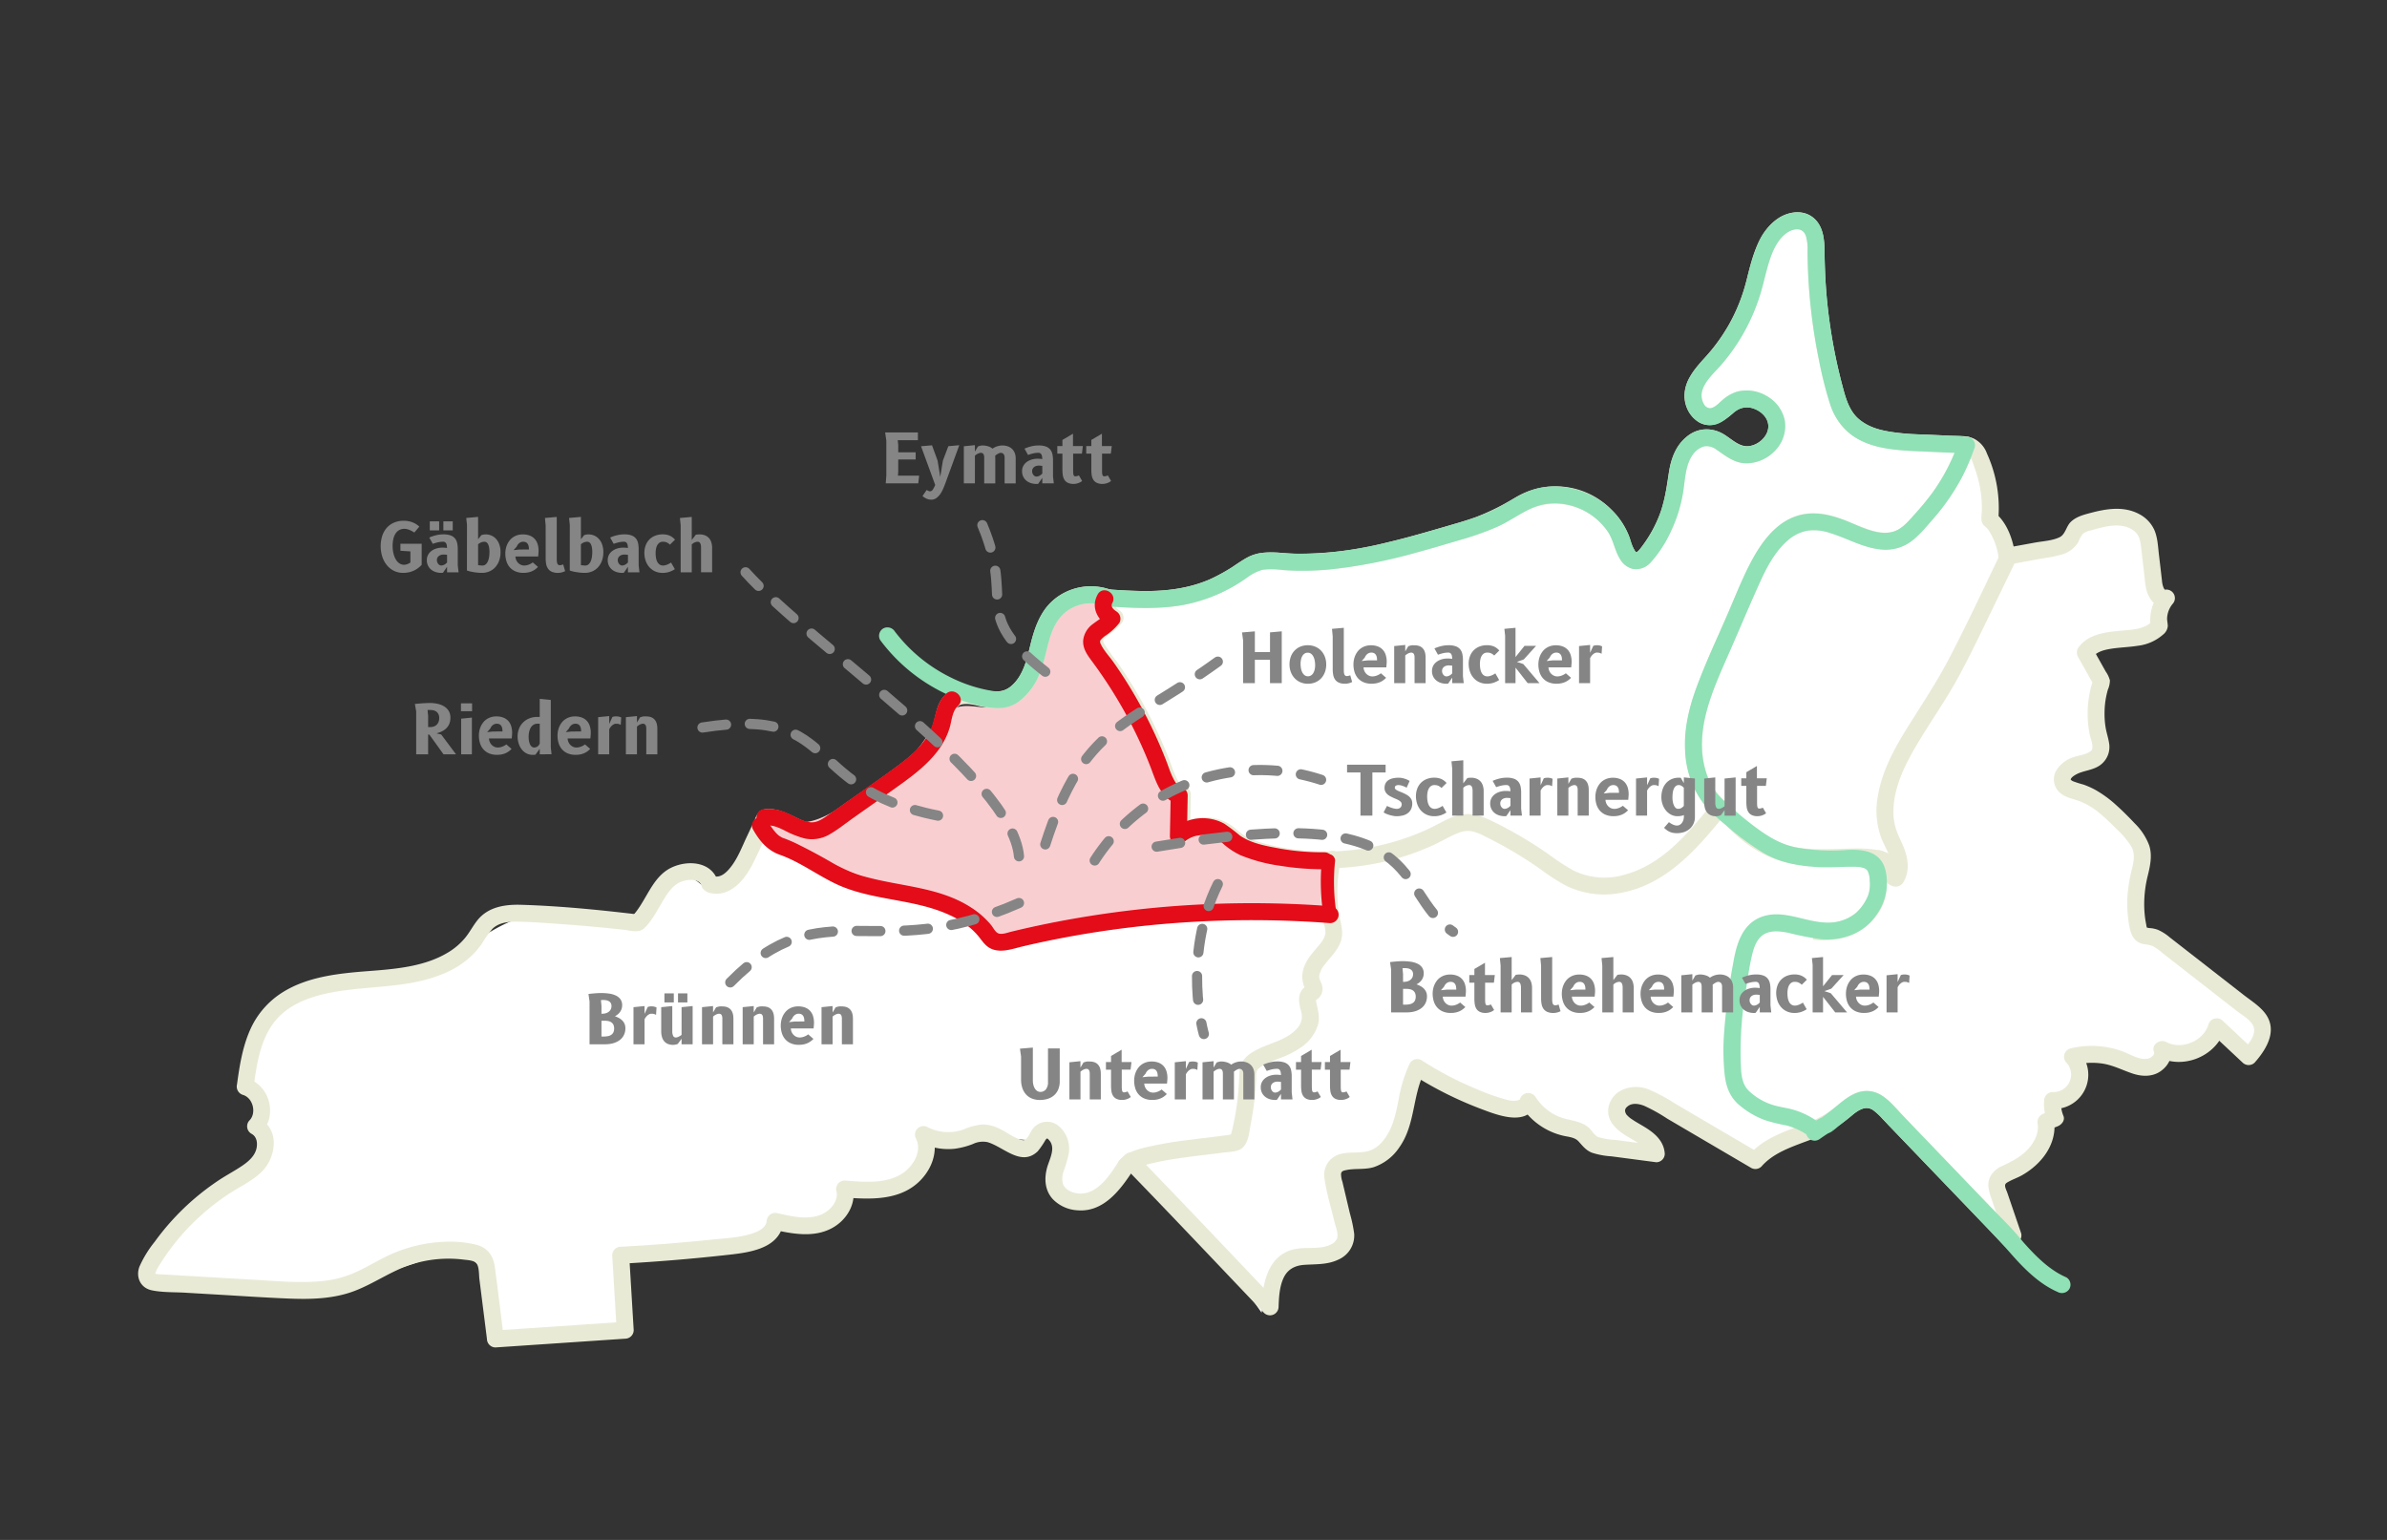 <svg xmlns="http://www.w3.org/2000/svg" viewBox="0 0 702.992 453.543"><rect x="0" y="0" width="702.992" height="453.543" fill="#333333" stroke="none"/><defs><style>.cls-1{fill:#fff;}.cls-2{fill:#e9ead6;}.cls-3{fill:#f9ced1;}.cls-4{fill:#90e1b6;}.cls-5{fill:#858585;}.cls-6{fill:#e30c18;}.cls-7{fill:none;stroke:#858585;stroke-linecap:round;stroke-miterlimit:10;stroke-width:3px;stroke-dasharray:7 7 0 0 0 0;}</style></defs><g id="Stadt"><path class="cls-1" d="M506.683,229.775c-5.445,2.827-9.136,8.059-13.423,12.448-2.422,2.481-5.114,4.768-6.93,7.721s-2.617,6.833-.961,9.879c1.183,2.175,3.513,3.789,3.9,6.234.392,2.5-1.43,5.083-.615,7.479,1.756-.719,3.734-1.442,5.5-.735a16.1,16.1,0,0,0,1.731.789c1.274.341,2.569-.339,3.754-.919a27.768,27.768,0,0,1,18.8-2.1c1.727.435,3.4,1.046,5.086,1.627,5.048,1.74,10.27,3.22,15.61,3.255s10.86-1.516,14.751-5.172,5.792-9.628,3.815-14.588c-1.689-4.236-5.741-7.049-9.848-9.033-11.478-5.544-25.025-6.658-35.429-14.023-2.5-1.769-5.148-3.988-8.189-3.63"/><path class="cls-1" d="M592,365.06l-36.221-37.726c-1.447-1.507-3.037-3.093-5.093-3.46-3.625-.648-6.583,2.619-9.5,4.868l-7.1,3.775c-7.855-5.583-10.133-2.151-18.2-7.422a11.9,11.9,0,0,1-4.5-4.688,13.573,13.573,0,0,1-1-4.454c-1.026-10.7.764-21.446,2.547-32.046.7-4.167,1.768-8.88,5.45-10.955,4.205-2.371,9.347-.033,14.066.987a19.827,19.827,0,0,0,12.852-1.273,14.1,14.1,0,0,0,7.8-9.987c.5-3.026,0-6.7.256-9.759l2.911,1.976c.685,1.359.581,3.583,2.093,3.75,1.332-1.977,1.186-4.623.458-6.893s-1.97-4.346-2.735-6.6c-1.715-5.06-.912-10.663.831-15.713,3.189-9.241,9.3-17.125,14.364-25.485,3.96-6.535,7.308-13.417,10.65-20.288,5.282-10.858,4.4-9.113,9.685-19.972h.234c4.363-.8,7.927-1.433,12.29-2.23,2.022-.368,4.244-.858,5.455-2.519.68-.934.941-2.127,1.652-3.037.993-1.271,2.662-1.763,4.219-2.184,3.026-.818,6.131-1.643,9.251-1.349s6.309,1.95,7.538,4.833a13.194,13.194,0,0,1,.788,3.668l1.3,11.16c.254,2.178,1.813,5.117,3.744,4.076a9.707,9.707,0,0,0-2.149,8.317c-5.03,6.166-16.976,1.4-21.8,7.733l4.8,8.564a28.263,28.263,0,0,0-.7,16.587,7.6,7.6,0,0,1,.418,3.852c-.7,2.594-3.934,3.308-6.531,4s-5.6,2.946-4.552,5.422c.7,1.671,2.794,2.122,4.533,2.638,5.54,1.644,9.833,5.93,13.875,10.061,2.105,2.151,4.309,4.487,4.849,7.448.469,2.572-.4,5.171-.981,7.721a34.746,34.746,0,0,0-.118,14.749,3.561,3.561,0,0,0,.714,1.72c.864.945,2.366.763,3.609,1.07a8.684,8.684,0,0,1,3.116,1.793l25.294,19.709a10.1,10.1,0,0,1,3.531,3.937c1.347,3.43-1.285,7.03-3.741,9.778l-9.415-8.81c-1.8,6.435-10.271,9.941-16.094,6.663,1.03,2.515-1.782,5.184-4.5,5.3s-5.215-1.315-7.754-2.285a23.785,23.785,0,0,0-14.137-.847,7.577,7.577,0,0,1-5.829,12.894,10.46,10.46,0,0,0,.781,5.207l-2.767,1.075c1.037,6.372-4.471,12.09-10.406,14.628-1.573.673-3.4,1.407-3.926,3.035a5.511,5.511,0,0,0,.4,3.405l4.232,12.4"/><path class="cls-1" d="M591.042,163.85c-.392-3.285-2.351-8.944-5.025-10.892a36.71,36.71,0,0,0-3.2-18.565,6.064,6.064,0,0,0-1.944-2.658l-1.7-.631c-3.507,9.911-7.7,15.85-14.835,23.566a16.413,16.413,0,0,1-4.344,3.63c-8.3,4.284-17.589-5.325-26.906-4.621-8.935.674-14.149,10.118-17.725,18.333q-4.7,10.8-9.406,21.6c-3.173,7.286-6.387,14.731-7.1,22.646s1.506,16.527,7.6,21.625l.906.886a35.646,35.646,0,0,0,18.355,12.6c8.463,2.343,17.5.4,26.229,1.378,1.666.188,3.558.649,4.313,2.147.685,1.359.581,3.583,2.093,3.75,1.332-1.977,1.186-4.623.458-6.893s-1.97-4.346-2.735-6.6c-1.715-5.06-.912-10.663.831-15.713,3.189-9.241,9.3-17.125,14.364-25.485,3.96-6.535,7.308-13.417,10.65-20.288,5.282-10.858,4.4-9.113,9.685-19.972"/><path class="cls-2" d="M505.6,239.91c4.867,6.091,11.155,11.313,18.7,13.648,8.7,2.693,17.84.8,26.734,1.6a6.927,6.927,0,0,1,2.6.523c.494.274.46.428.609.946.551,1.912,1.224,3.984,3.456,4.432a2.6,2.6,0,0,0,2.823-1.149c2.009-3.234,1.468-7.136.082-10.492-.71-1.719-1.6-3.371-2.176-5.143a16.869,16.869,0,0,1-.791-5.431c.077-7.209,3.615-14.052,7.236-20.093,3.893-6.5,8.262-12.675,11.89-19.334,3.581-6.571,6.778-13.348,10.042-20.079q3.486-7.191,6.97-14.383a2.566,2.566,0,0,0-.9-3.42,2.523,2.523,0,0,0-3.421.9c-5.148,10.584-10.082,21.3-15.549,31.724-3.567,6.8-7.788,13.145-11.862,19.644-3.878,6.184-7.621,12.9-8.911,20.167a23.5,23.5,0,0,0,.931,12.894c1.218,3.036,4.17,7.256,2.138,10.525l2.824-1.149c-.758-.152.526.3.412.39-.008.006-.173-.577-.223-.76a10.55,10.55,0,0,0-.788-2.231,6.62,6.62,0,0,0-4.452-3.072c-4.149-.965-8.689-.638-12.91-.54s-8.508.247-12.659-.585a27.834,27.834,0,0,1-10.292-4.431,42.207,42.207,0,0,1-8.976-8.632,2.514,2.514,0,0,0-3.535,0,2.561,2.561,0,0,0,0,3.536Z"/><path class="cls-2" d="M550.849,252.92c-.286,3.912.743,8.278-1.04,11.938a12.721,12.721,0,0,1-8.347,6.57c-4.326,1.137-8.393.111-12.594-.988-4.464-1.168-9.275-1.774-13.126,1.316-2.986,2.4-4.235,6.281-4.941,9.905-.94,4.822-1.658,9.714-2.281,14.587a99.074,99.074,0,0,0-.916,15.082c.118,4.6.261,9.488,3.516,13.067a22.819,22.819,0,0,0,11.567,6.355c1.5.336,3.023.556,4.5,1a19.718,19.718,0,0,1,5.636,2.928,2.522,2.522,0,0,0,3.421-.9,2.552,2.552,0,0,0-.9-3.42,24.482,24.482,0,0,0-9.488-4.055,23.328,23.328,0,0,1-9.2-3.693,8.047,8.047,0,0,1-3.244-3.836,23.311,23.311,0,0,1-.781-6.47,93.136,93.136,0,0,1,.705-14.6c.553-4.687,1.309-9.364,2.149-14.008.541-2.99,1.242-6.951,4.149-8.586,3.462-1.949,8.235.349,11.722,1.145a23.114,23.114,0,0,0,13.042-.512,17.432,17.432,0,0,0,9.88-8.689c2.121-4.556,1.213-9.3,1.566-14.135a2.522,2.522,0,0,0-2.5-2.5,2.549,2.549,0,0,0-2.5,2.5Z"/><path class="cls-2" d="M483.022,258.152a22.341,22.341,0,0,0,1.566,5.288,9.958,9.958,0,0,0,1.493,2.279c.324.379,1.471,1.207,1.55,1.466.1.323-.549,1.378-.768,1.81a5.961,5.961,0,0,0-.809,2.757c.046,2.519,2.167,3.71,4.463,3.408.6-.079,1.735-.5,2.33-.281.468.173.97,1.038,1.444,1.347,1.805,1.177,3.905.673,5.649-.346.71-.415,1.362-.929,2.085-1.321a8.621,8.621,0,0,1,2.534-.78c1.9-.361,3.82-.636,5.728-.934,3.97-.62,8.02-.868,11.635,1.17,2.807,1.582,5.33-2.736,2.524-4.317-6.145-3.464-12.75-2.085-19.34-1.047a19.549,19.549,0,0,0-4.456,1.059c-1.389.567-2.538,1.726-3.934,2.2,0,0,.23.093.2.082.271.1-.406-.571-.524-.688a4.815,4.815,0,0,0-2.178-1.253,6.838,6.838,0,0,0-2.494-.092,9.064,9.064,0,0,0-1.435.213c-.383.114-.578-.1-.2.162l.9.9c-.62-.852.229.622.058.559.019.007.417-.767.451-.831a9.966,9.966,0,0,0,.952-2.376,5.3,5.3,0,0,0-1.272-4.914,9.934,9.934,0,0,1-2.239-2.689,18.722,18.722,0,0,1-1.084-4.162,2.526,2.526,0,0,0-3.076-1.746,2.554,2.554,0,0,0-1.746,3.076Z"/><path class="cls-2" d="M595.237,363.205q-2.038-5.969-4.075-11.938c-.217-.635-.8-1.68-.606-2.355.114-.408.564-.629.919-.83,1.309-.743,2.752-1.214,4.063-1.963,5.9-3.371,10.414-9.338,9.4-16.378l-1.746,3.075,2.766-1.075c1.146-.445,2.292-1.721,1.747-3.075a9.449,9.449,0,0,1-.692-4.543l-2.5,2.5a10.086,10.086,0,0,0,7.6-17.161l-1.1,4.178a21.1,21.1,0,0,1,8.481-.341c3.035.527,5.658,1.912,8.544,2.879,2.708.907,5.759,1.04,8.208-.626,2.314-1.574,3.873-4.353,2.9-7.159l-3.672,2.824c7.377,3.991,17.365-.1,19.767-8.158l-4.179,1.1,9.415,8.81a2.532,2.532,0,0,0,3.536,0c3.645-4.118,6.961-9.746,2.885-14.779-1.672-2.065-4.1-3.58-6.177-5.2l-7.394-5.761q-7.2-5.609-14.4-11.219a13.814,13.814,0,0,0-3.463-2.178,9.052,9.052,0,0,0-2.119-.476,3.489,3.489,0,0,1-1.12-.186c.135.077.205.271.091.1a3.114,3.114,0,0,1-.231-.965c-.126-.614-.24-1.235-.325-1.856a32.057,32.057,0,0,1-.273-4.4,34.978,34.978,0,0,1,1.086-8.29c.7-2.882,1.338-5.92.364-8.823a17.879,17.879,0,0,0-4.238-6.427c-1.709-1.812-3.472-3.593-5.325-5.258a33.783,33.783,0,0,0-6.342-4.65,23.517,23.517,0,0,0-3.508-1.546,29.629,29.629,0,0,1-2.968-.946,1.842,1.842,0,0,1-.734-.518c.046.059-.018.292.02,0,.077-.581,1-1.166,1.58-1.487,1.869-1.032,4.148-1.16,6.077-2.145a6.6,6.6,0,0,0,3.632-7.174c-.231-1.474-.722-2.9-.982-4.366a24.708,24.708,0,0,1-.336-4.775,24.461,24.461,0,0,1,.442-4.311q.22-1.118.531-2.214a7,7,0,0,0,.6-2.732,8.276,8.276,0,0,0-1.256-2.642l-1.2-2.141-2.639-4.71-.391,3.03c1.479-1.866,3.284-2.428,5.77-2.838,2.43-.4,5.42-.475,8.061-.906a13.617,13.617,0,0,0,7.286-3.259,3.594,3.594,0,0,0,1.414-2.5c0-.852-.25-1.627-.192-2.5a7.146,7.146,0,0,1,1.609-4.049,2.513,2.513,0,0,0-3.03-3.927c-.257.116,1.014-.286.911,0,0,.007-.447-.646-.484-.724a6.684,6.684,0,0,1-.522-2.159c-.292-2.589-.6-5.175-.906-7.763-.287-2.467-.371-5.064-1.412-7.356a9.986,9.986,0,0,0-4.43-4.55c-4.429-2.345-9.4-1.608-14.043-.387-2.153.565-4.442,1.125-6.088,2.725-1.347,1.308-1.558,3.668-3.285,4.5-2.137,1.03-4.906,1.151-7.212,1.572l-8.968,1.636a2.522,2.522,0,0,0-1.746,3.075,2.554,2.554,0,0,0,3.075,1.746l8-1.459c2.348-.429,4.771-.724,7.073-1.362a8.36,8.36,0,0,0,5.366-3.89,7.7,7.7,0,0,1,1.364-2.41,6.012,6.012,0,0,1,2.252-.909c3.929-1.106,8.966-2.636,12.617.042,1.544,1.132,1.941,2.783,2.156,4.6q.457,3.881.9,7.763c.292,2.5.331,5.155,1.64,7.389,1.382,2.356,3.716,3.392,6.262,2.243l-3.03-3.927a12.6,12.6,0,0,0-2.792,10.749l.643-2.432c-2.375,2.8-6.431,2.811-10.134,3.156-4.2.391-8.865,1.044-11.664,4.577a2.618,2.618,0,0,0-.391,3.03l4.8,8.564-.252-1.927a31.183,31.183,0,0,0-1.108,16.141c.279,1.443,1.472,4.059.38,4.961-1.4,1.161-3.513,1.239-5.161,1.855a9.1,9.1,0,0,0-5.219,4.227,5.254,5.254,0,0,0,1.32,6.3c1.729,1.471,3.983,1.737,6.027,2.544a21.281,21.281,0,0,1,5.541,3.381,65.683,65.683,0,0,1,5.053,4.718,23.906,23.906,0,0,1,4.4,5.266c1.113,2.084.635,4.348.108,6.529a45.584,45.584,0,0,0-1.323,8.215,37.794,37.794,0,0,0,.512,8.3c.435,2.594,1.357,4.965,4.208,5.577a11,11,0,0,1,2.815.6,20.178,20.178,0,0,1,3.069,2.241l6.809,5.307,14.982,11.673c1.59,1.239,4.58,2.849,4.9,5.066.347,2.4-1.91,4.842-3.359,6.478h3.536l-9.415-8.81a2.528,2.528,0,0,0-4.178,1.1c-1.483,4.973-7.993,7.566-12.423,5.169-1.8-.972-4.42.663-3.672,2.823.189.547.123.753-.32,1.239a2.94,2.94,0,0,1-1.766.9c-2.293.3-4.835-1.318-6.889-2.117a26.423,26.423,0,0,0-15.667-.925,2.524,2.524,0,0,0-1.1,4.178,5.136,5.136,0,0,1-4.061,8.626,2.553,2.553,0,0,0-2.5,2.5,12.842,12.842,0,0,0,.87,5.872l1.746-3.075L601.865,328a2.6,2.6,0,0,0-1.746,3.075c.386,2.689-1.015,5.377-2.778,7.3-2.155,2.351-4.76,3.667-7.6,5a7.323,7.323,0,0,0-3.579,3.125c-1.012,2-.5,4.1.18,6.1q2.031,5.971,4.075,11.938a2.559,2.559,0,0,0,3.076,1.746,2.523,2.523,0,0,0,1.746-3.075Z"/><path class="cls-1" d="M223.422,242.381c-3.706,4.977-4.445,11.253-8.151,16.231-1.419,1.907-3.335,4.033-5.684,3.67-1.879-.289-3.115-2.074-4.76-3.027-3.382-1.96-7.753-.041-10.606,2.63s-5.057,6.124-8.45,8.064c-7.779,4.448-17.417-.871-26.374-.62-12.484.351-21.838,11.278-33.337,16.151-10.408,4.411-22.263,3.7-33.144,6.766s-21.79,12.8-19.383,23.84c1.176,5.393,4.93,12.117.536,15.458,3.338,1.3,4.332,5.85,3,9.173s-4.269,5.685-7.058,7.932q-12.246,9.862-23.736,20.617c-2.386,2.234-4.864,5.936-2.7,8.388.983,1.114,2.579,1.407,4.051,1.612a161.548,161.548,0,0,0,76.749-7.979c3.532-1.273,7.263-2.693,10.941-1.939,4.49.92,7.8,4.989,9.162,9.366s1.121,9.069.869,13.645l32.352-1.414c1.446-.063,3.071-.212,3.993-1.327a5.256,5.256,0,0,0,.8-3.412l.01-15.234c13.014-.539,29.261-1.418,41.462-5.976,2.735-1.022,2.169-3.887,5.082-4.078,2.713-.177,5.444.473,8.142.145A11.649,11.649,0,0,0,247,351.548c10.5,3.371,26.972-6.414,26.716-17.435,7.884.986,11.932-.546,19.816.44,5.59.7,13.776,3.111,16.954-1.541.661,4.077-.277,8.953.384,13.03.259,1.605.6,3.359,1.867,4.38,2.771,2.237,6.337,4.925,9.232,2.852,11.555-8.276.625-6.621,13.638-12.337,5.725-2.514,38.1-7.106,42.228-11.805,12.983-14.786,26.736-31.583,26.255-51.254-.14-5.737-1.673-11.679-5.566-15.895-5.729-6.2-14.992-7.3-23.423-7.753-40.573-2.18-81.532,1.5-121.715-4.526-10.521-1.576-15.9-7.277-26.459-6.026"/><path class="cls-3" d="M331.359,179.376c-7.022-1.968-15.292-3.714-21.008.815-4.52,3.581-5.707,9.8-7.289,15.344s-4.723,11.644-10.4,12.662c-3.3.593-6.745-.743-10.032-.06-5.19,1.078-7.991,6.5-11.093,10.8-6.015,8.34-15.152,13.774-24.024,18.972-4.141,2.427-8.736,4.944-13.468,4.139-2.34-.4-4.547-1.6-6.92-1.571s-4.984,2.219-4.13,4.433a4.49,4.49,0,0,0,1.348,1.686c4.417,3.827,10.342,5.275,15.964,6.874,15.71,4.467,30.749,10.989,45.657,17.66,3.682,1.647,5.464,5.049,9.46,5.6,4.461.616,10.936-1.928,15.388-2.608,28.141-4.3,56.874-3.168,85.085-6.984a7.4,7.4,0,0,0,3.269-.986c1.677-1.156,2.116-3.4,2.418-5.413.6-3.973,1.157-8.215-.538-11.857-2.838-6.1-10.438-7.854-16.439-10.9-13.062-6.627-19.9-20.932-28.849-32.532-7.282-9.443-16.3-17.379-25.259-25.251"/><path class="cls-1" d="M534.849,299.171c-.314-7.041.238-14.128-.646-21.12s-3.427-14.116-8.775-18.706c-3.775-3.241-8.617-4.948-13.432-6.206-10.632-2.779-21.649-3.7-32.6-4.6l-13.128-1.088c-2.361-.195-4.912-.331-7.009.641-.3-.227-.611-.452-.928-.665-5.421-3.642-12.145-4.619-18.616-5.5-8.047-1.1-16.179-2.2-24.265-1.446s-16.245,3.543-22.023,9.25l-.357-.18-1.122,20.8a39.072,39.072,0,0,1-.891,7.488c-.65,2.574-1.817,4.986-2.659,7.5-2.723,8.147-2.625,18.314-9.636,23.277-3.146,2.227-7.354,3-9.805,5.975-3.991,4.841-1.133,12.513-3.973,18.108-2.5,4.915-8.6,6.75-14.108,7.057s-11.219-.38-16.379,1.558a395.619,395.619,0,0,1,37.055,45.314c1.067-6.981,3.61-15.153,10.407-17.069,3.87-1.092,8.55.126,11.62-2.471,3.566-3.016,2.282-8.672.969-13.154s-1.69-10.552,2.517-12.581c2.148-1.036,4.707-.5,7.046-.966,4.711-.941,7.656-5.715,8.975-10.335s1.632-9.589,3.871-13.84a151.336,151.336,0,0,0,17.593,8.37c3.6,1.438,7.417,2.758,11.275,2.355a30.083,30.083,0,0,1,4.307-.481,14.024,14.024,0,0,1,5.818,2.045l11.542,6.1c5.107,2.7,10.666,5.484,16.379,4.631.624-.093,1.372-.361,1.456-.986a1.45,1.45,0,0,0-.346-.972c-1.772-2.554-4.737-4.057-6.629-6.523s-1.955-6.924,1-7.893c1.378-.453,2.869.058,4.229.565l14.91,5.553a2.031,2.031,0,0,0,.186.814,3.254,3.254,0,0,0,1.415,1.237l14.78,8.491a2.945,2.945,0,0,0,3.5.185l12.108-5.592a11.057,11.057,0,0,0,4.64-3.216,10.01,10.01,0,0,0,1.409-5.348C536.987,316.743,535.24,307.98,534.849,299.171Z"/><path class="cls-1" d="M579.064,131.168c-3.508,9.911-7.695,15.851-14.835,23.566a16.394,16.394,0,0,1-4.344,3.63c-8.3,4.285-17.589-5.324-26.906-4.621-8.935.674-14.149,10.118-17.725,18.334q-4.7,10.8-9.406,21.6c-3.173,7.286-6.387,14.731-7.1,22.646s1.506,16.528,7.6,21.626c-5.348,6.6-10.821,13.317-17.959,17.922s-16.355,6.829-24.25,3.695c-3.466-1.376-6.467-3.678-9.523-5.814a121.372,121.372,0,0,0-16.585-9.73,14.132,14.132,0,0,0-5.551-1.743c-2.852-.1-5.474,1.415-8,2.737a74.3,74.3,0,0,1-52.759,5.927,21.911,21.911,0,0,1-6.851-2.8c-1.544-1.052-2.85-2.435-4.444-3.409a10.774,10.774,0,0,0-12.56,1.241l.236-11.9c-2.849-.805-4.161-4-5.181-6.779a135.4,135.4,0,0,0-18.848-34.671c-.91-1.211-1.889-2.561-1.769-4.07.242-3.033,4.354-3.988,6.007-6.541-2.219-1.394-3.424-3.63-2.06-5.867l.024-.007c15.057,1.056,25.724,1.1,38.319-7.219,1.822-1.2,3.574-2.6,5.661-3.246,2.367-.732,4.91-.419,7.38-.228,17.132,1.324,34.063-3.593,50.543-8.458a74.546,74.546,0,0,0,13.786-5.079c3.06-1.611,5.906-3.654,9.133-4.9,10.31-3.973,23.334,2.337,26.606,12.891.738,2.379,1.85,5.544,4.331,5.312a4.627,4.627,0,0,0,2.908-2.061,40.35,40.35,0,0,0,8.181-18.406c.579-3.488.717-7.123,2.178-10.344s4.762-5.983,8.25-5.4c2.988.5,5.092,3.205,7.868,4.423,5.3,2.324,12.218-2.609,11.75-8.375s-8.1-9.516-12.948-6.368c-2.13,1.382-3.786,3.788-6.31,4.075-3.592.407-6.075-4.09-5.278-7.617s3.576-6.193,5.972-8.9a54.586,54.586,0,0,0,11.546-21.017c1.768-6.149,2.669-13.021,7.222-17.516,2.3-2.269,6.094-3.655,8.727-1.785,2.446,1.738,2.618,5.233,2.636,8.234a160.968,160.968,0,0,0,5.616,41.144,23.448,23.448,0,0,0,3.294,7.868c4.437,6.055,12.985,6.922,20.484,7.256l13.228.589Z"/><path class="cls-2" d="M324.2,174.824c-1.993,3.621-.254,7.155,2.956,9.287l-.9-3.42c-.775,1.119-2.39,1.969-3.514,2.868a6.849,6.849,0,0,0-2.8,4.638c-.248,2.5,1.216,4.466,2.624,6.367s2.782,3.861,4.1,5.846a132.528,132.528,0,0,1,13.056,25.12c1.646,4.24,2.979,9.341,7.822,10.894l-1.836-2.41-.236,11.9c-.045,2.277,2.711,3.151,4.268,1.768a8.283,8.283,0,0,1,5.954-1.961c2.51.119,4.274,1.567,6.141,3.085,4.651,3.78,10.649,5.066,16.453,5.977a77.56,77.56,0,0,0,34.938-2.469,78.725,78.725,0,0,0,8.244-3.1c2.667-1.169,5.169-2.763,7.872-3.831a7.394,7.394,0,0,1,3.918-.595,15,15,0,0,1,4.052,1.543q4.323,2.115,8.468,4.57,4.029,2.385,7.867,5.078a64.284,64.284,0,0,0,7.312,4.757,25.646,25.646,0,0,0,16.98,2.12c13.193-2.645,22.234-13.261,30.287-23.2a2.542,2.542,0,0,0,0-3.535c-8.123-6.939-7.994-18.586-5.206-28.03,1.748-5.925,4.367-11.553,6.827-17.205,2.6-5.979,5.185-11.968,7.81-17.937,3.182-7.232,8.154-17.487,17.547-16.763,4.512.348,8.731,2.775,12.929,4.266,4.467,1.586,9.433,2.253,13.687-.316,2.691-1.625,4.778-4.18,6.823-6.519a82.237,82.237,0,0,0,5.293-6.67,62.475,62.475,0,0,0,7.641-15.178,2.523,2.523,0,0,0-1.746-3.075,2.549,2.549,0,0,0-3.075,1.746,57.694,57.694,0,0,1-6.717,13.38,65.751,65.751,0,0,1-4.4,5.65c-1.764,2.05-3.574,4.42-5.792,6-3.724,2.644-8.223,1.036-12.094-.476-4.482-1.751-9.033-3.95-13.962-3.844-10.269.221-16.252,9.971-20.013,18.3-2.69,5.956-5.229,11.986-7.838,17.978a192.6,192.6,0,0,0-7.321,17.974c-3.642,11.386-3.809,25.819,6.072,34.259v-3.535c-7.016,8.659-14.647,18.208-25.837,21.371a20.942,20.942,0,0,1-15.37-1.073,66.779,66.779,0,0,1-7.5-4.886q-3.848-2.686-7.892-5.072t-8.26-4.447c-2.952-1.444-5.9-2.652-9.245-2.139-3.053.469-5.727,2.169-8.447,3.524a66.959,66.959,0,0,1-7.941,3.338,72.093,72.093,0,0,1-33.931,3.327A64.98,64.98,0,0,1,370.8,248a17.011,17.011,0,0,1-4.2-1.831c-1.338-.846-2.476-1.975-3.745-2.918a13.319,13.319,0,0,0-16.654.9l4.268,1.768.236-11.9a2.553,2.553,0,0,0-1.835-2.411,4.777,4.777,0,0,1-2.471-2.711c-.824-1.635-1.358-3.418-2.026-5.12-1.619-4.131-3.421-8.193-5.421-12.154q-2.906-5.755-6.347-11.218-1.782-2.825-3.7-5.558a61.111,61.111,0,0,1-3.639-5.1c-.754-1.355-.167-1.745,1.005-2.635a17.927,17.927,0,0,0,4.3-3.894,2.541,2.541,0,0,0-.9-3.421c-.881-.585-1.744-1.391-1.163-2.447,1.552-2.821-2.764-5.346-4.317-2.523Z"/><path class="cls-2" d="M389.985,252.421a54.558,54.558,0,0,0-.945,14.335c.088,1.15.226,2.3.419,3.437.221,1.3.748,2.583.874,3.891.2,2.032-1.34,3.706-2.578,5.136-1.66,1.92-3.378,3.975-3.977,6.511a7.743,7.743,0,0,0,.039,3.967,3.557,3.557,0,0,0,.578,1.407l.116.351q.958-1.55.26-1.056a2.431,2.431,0,0,0-.9.689c-1.963,1.952-1.247,4.671-.63,7.02a5.1,5.1,0,0,1-1.447,5c-3.349,3.606-8.731,4.178-12.79,6.7a8.876,8.876,0,0,0-3.019,2.762,8.113,8.113,0,0,0-.976,3.883c-.144,2.822-.3,5.632-.677,8.435a84.036,84.036,0,0,1-1.579,8.443,5.378,5.378,0,0,0-.283,1.153l-.046.167q-.224.687.519-.578c-.152-.079-.712.121-.9.15q-.471.072-.943.138-.279.04-.559.078c.459-.063-.152.02-.28.037-3.45.449-6.906.835-10.354,1.293a113.784,113.784,0,0,0-12.457,2.142c-2.866.712-6.126,1.606-7.96,4.089a2.517,2.517,0,0,0,.9,3.42,2.558,2.558,0,0,0,3.421-.9c-.514.7-.059.16.067.006.183-.223-.545.314-.117.087.088-.047.167-.12.254-.169.219-.123.432-.253.656-.368.107-.055.218-.1.325-.158.492-.253-.081.022.115-.054a31.539,31.539,0,0,1,4.185-1.259c3.5-.832,7.084-1.366,10.653-1.844,3.28-.44,6.9-.842,10.315-1.288,1.527-.2,3.523-.209,4.922-.918,2.527-1.28,2.712-5.128,3.191-7.613.567-2.938.99-5.91,1.276-8.889q.192-2.008.292-4.026c.047-.944-.155-2.275.469-3.056a8.633,8.633,0,0,1,2.971-1.857c1.08-.522,2.2-.946,3.316-1.386a27.069,27.069,0,0,0,7.086-3.688,12.62,12.62,0,0,0,4.28-5.922c.787-2.452.075-4.538-.418-6.934a3.578,3.578,0,0,1-.076-.964c-.02.148-.179.316-.123.394.039.055,1.072-.807.806-.571a3.786,3.786,0,0,0,1.082-3.927c-.247-.9-.9-1.718-.812-2.689a6.9,6.9,0,0,1,1.526-3.2c1.643-2.216,3.678-4.021,4.711-6.648,1.155-2.939.072-5.625-.446-8.55a43.115,43.115,0,0,1,.494-15.288,2.565,2.565,0,0,0-1.746-3.075,2.523,2.523,0,0,0-3.075,1.746Z"/><path class="cls-2" d="M327.021,173.675a17.079,17.079,0,0,0-14.791,1.587c-5,3.126-7.171,8.389-8.572,13.887-1.162,4.564-2.105,9.972-6.045,13.083-4.213,3.328-9.656-.313-14.376.218a8.1,8.1,0,0,0-6.439,4.369c-1.2,2.347-1.387,5-2.32,7.435-1.818,4.748-6.023,8.319-9.99,11.27-5.369,4-10.913,7.77-16.374,11.638q-1.976,1.4-3.951,2.8a12.622,12.622,0,0,1-3.894,2.225c-2.04.523-4.153-.591-5.944-1.447-2.532-1.21-5.195-2.546-8.079-2.452a4.185,4.185,0,0,0-2.466.632,6.3,6.3,0,0,0-1.475,2.473l-2.494,5.315c-1.356,2.889-2.54,6.023-4.518,8.563-1.4,1.791-3.237,3.593-5.594,2.633l1.746,1.746c-1.768-5.871-8.689-6.419-13.518-4.207-6.074,2.783-7.521,10.145-11.908,14.61l1.767-.732c-11.381-1.35-22.875-2.494-34.337-2.836-4.725-.141-9.633.6-12.784,4.479-1.412,1.741-2.409,3.782-3.869,5.481a19.621,19.621,0,0,1-4.461,3.847c-6.987,4.394-15.653,5.093-23.678,5.708-8.6.658-17.83,1.545-25.328,6.2a24.911,24.911,0,0,0-9.746,11.3c-2.2,5.057-3.045,10.472-3.785,15.9a2.576,2.576,0,0,0,1.746,3.075c3,.885,4.042,5.34,1.955,7.489a2.524,2.524,0,0,0,.506,3.926c1.583.814,1.888,2.618,1.554,4.261-.467,2.306-2.39,3.951-4.255,5.211-2.26,1.527-4.685,2.794-6.956,4.307a75.879,75.879,0,0,0-6.887,5.191,73.465,73.465,0,0,0-11.89,12.86,33.1,33.1,0,0,0-4.494,7.315c-1.16,3.05.256,6.268,3.554,6.976,3.194.686,6.713.531,9.968.725q5.1.3,10.2.6c6.8.4,13.6.859,20.406,1.13,6.408.255,13.049.08,19.117-2.215,5.83-2.2,10.945-5.971,16.9-7.859a35.99,35.99,0,0,1,15.323-1.4c1.042.136,2.935.187,3.712,1.02.9.964.774,3.457.928,4.68l.717,5.7,1.507,11.966a2.544,2.544,0,0,0,2.5,2.5l38.221-2.58a2.535,2.535,0,0,0,2.5-2.5L185.3,369.7l-2.5,2.5q15.162-.816,30.263-2.469c6.724-.739,16.7-1.5,17.715-10.014l-3.164,2.41c5.594,1.25,11.8,2.468,17.161-.282,4.49-2.3,7.548-7.244,6.382-12.317l-2.411,3.164c6.907.525,14.808.922,20.623-3.54,4.923-3.778,7.664-10.463,4.719-16.286l-3.421,3.42a18.263,18.263,0,0,0,10.461,2.055,22.926,22.926,0,0,0,5.381-1.393,6.75,6.75,0,0,1,4.324-.558c4.707,1.36,9.925,7.335,14.775,2.712a23.544,23.544,0,0,0,2.28-3.321c.442-.589.5-.638,1.1.039,2.064,2.316.031,5.682-.626,8.134-.867,3.239-.646,6.609,1.666,9.192a10.966,10.966,0,0,0,7.313,3.319c7.738.64,12.739-6.16,16.465-11.931,1.75-2.711-2.577-5.22-4.318-2.523-2.688,4.164-6.509,10.3-12.322,9.438-1.692-.251-3.573-1.142-4.148-2.86a6.661,6.661,0,0,1,.366-3.993,37.113,37.113,0,0,0,1.376-4.852,8.781,8.781,0,0,0-2.787-7.957,5.325,5.325,0,0,0-7.8.659c-.74.913-1.172,2.4-2.1,3.12-.446.349-.763.3-1.458.093-2.316-.677-4.294-2.369-6.5-3.339a11.138,11.138,0,0,0-4.837-1.138,19.049,19.049,0,0,0-5.553,1.481,13.3,13.3,0,0,1-10.538-.694,2.521,2.521,0,0,0-3.42,3.421c1.941,3.838-1.048,8.447-4.337,10.426-4.9,2.948-11.247,2.29-16.688,1.876a2.526,2.526,0,0,0-2.411,3.165c.7,3.042-1.991,5.88-4.636,6.925-4.036,1.593-8.7.429-12.756-.476a2.548,2.548,0,0,0-3.165,2.411c-.271,2.278-3.28,3.33-5.148,3.853-3.534.99-7.32,1.147-10.954,1.523q-13.41,1.389-26.876,2.107a2.532,2.532,0,0,0-2.5,2.5l1.329,22.081,2.5-2.5-38.221,2.58,2.5,2.5c-.894-7.1-1.708-14.209-2.687-21.3-.442-3.2-2.07-5.5-5.263-6.407a32.412,32.412,0,0,0-9.552-.922,42.912,42.912,0,0,0-18.44,4.987c-2.835,1.453-5.59,3.092-8.528,4.337a31.193,31.193,0,0,1-9.2,2.266c-6.734.64-13.574-.049-20.305-.429q-10.484-.594-20.965-1.224l-5.1-.3c-.723-.043-1.5-.022-2.214-.134a5.432,5.432,0,0,0-.757-.189c.472-.034-.089.6.223.19a15.616,15.616,0,0,0,.65-1.5c.388-.679.812-1.342,1.233-2q1.2-1.881,2.525-3.681A68.512,68.512,0,0,1,62.082,355.5a67.02,67.02,0,0,1,7.948-5.494c2.683-1.6,5.543-3.161,7.638-5.532,3.665-4.15,4.593-11.948-1.139-14.9l.506,3.926c4.77-4.912,2.4-13.907-4.162-15.845l1.746,3.075c.9-6.605,1.807-13.8,5.865-19.325,3.566-4.857,9.279-7.308,14.981-8.637,12.018-2.8,24.761-1.2,36.229-6.462a26.3,26.3,0,0,0,7.406-5.016,24.112,24.112,0,0,0,2.751-3.258,33.739,33.739,0,0,1,3.107-4.4c2.144-2.163,5.414-2.23,8.268-2.156,3.94.1,7.884.4,11.814.679q6.268.445,12.523,1.055,3.127.3,6.251.651c2.1.233,4.389,1.062,6.053-.594,2.377-2.364,3.868-5.495,5.6-8.321,1.326-2.169,2.817-4.417,5.312-5.3,1.866-.661,4.484-.827,5.546.623.15.2.289.853.554,1.305a3.781,3.781,0,0,0,2.585,1.5,7.9,7.9,0,0,0,5.394-.837c3.032-1.579,5.259-4.748,6.777-7.721,2.069-4.054,3.888-8.255,5.822-12.375l-1.494,1.149c1.609-.237,3.337.58,4.75,1.242a31.859,31.859,0,0,0,5.9,2.439c5.43,1.307,9.418-2.227,13.567-5.165q6.974-4.938,13.946-9.877c3.733-2.649,7.533-5.372,10.567-8.832a24.406,24.406,0,0,0,3.766-5.523,34.5,34.5,0,0,0,2.028-6.3c.448-1.714,1.073-3.518,3.042-3.847,1.875-.313,3.9.359,5.723.712,4.563.881,8.735.531,12.3-2.718,3.271-2.984,4.975-7.285,6.069-11.472,1.24-4.744,2.016-10.282,6.037-13.585a12.254,12.254,0,0,1,12.046-1.866,2.521,2.521,0,0,0,3.075-1.746,2.555,2.555,0,0,0-1.746-3.075Z"/><path class="cls-2" d="M331.178,343.7c13.826,14.215,27.412,28.661,41.105,43a2.528,2.528,0,0,0,4.268-1.768c.1-2.784.248-5.769,1.384-8.36,1.157-2.638,3.3-3.833,6.13-4.037,3.473-.25,6.849.009,10.078-1.541a7.75,7.75,0,0,0,4.681-7.584,40.608,40.608,0,0,0-1.269-6.026l-1.513-6.4q-.349-1.478-.7-2.955a7.11,7.11,0,0,1-.395-2.249c.1-.857.611-.986,1.764-1.209,2.437-.472,5.33-.035,7.876-.817a14.762,14.762,0,0,0,7.578-5.906c4.682-6.637,3.784-15.145,7.371-22.186l-3.421.9a108.58,108.58,0,0,0,19.993,10.018c4.874,1.847,13.781,5.416,16.377-1.563l-4.57.6a20.066,20.066,0,0,0,12.627,8.919c1.479.33,3.263.429,4.341,1.617,1.224,1.348,2.164,2.621,3.915,3.337a22.916,22.916,0,0,0,5.733,1.077l13.256,1.745a2.507,2.507,0,0,0,2.5-2.5c-.212-3.433-2.515-5.684-5.258-7.456-1.23-.8-2.525-1.484-3.762-2.268-.28-.177-.554-.362-.829-.546-.133-.089-.265-.185-.394-.281.319.239,0,0-.05-.043-.229-.194-.455-.392-.666-.606-.1-.1-.2-.21-.3-.318-.428-.482.2.38-.113-.164-.1-.171-.352-.825-.191-.314-.062-.2-.137-.891-.111-.344a1.517,1.517,0,0,1,.545-1.452c1.38-1.324,3.46-.961,5.07-.334a49.442,49.442,0,0,1,6.758,3.764l7.577,4.447,17.158,10.072a2.532,2.532,0,0,0,3.03-.391c3.345-3.822,8.167-5.522,12.79-7.27a63.574,63.574,0,0,0,7.474-3.215,46.124,46.124,0,0,0,6.676-4.814c1.744-1.371,3.729-2.7,5.858-1.378a15.436,15.436,0,0,1,2.811,2.584q1.974,2.053,3.945,4.109l15.063,15.688,16.855,17.556c2.233,2.326,5.766-1.213,3.536-3.536l-31.918-33.244c-2.354-2.452-4.612-5.335-7.444-7.26a8.526,8.526,0,0,0-8.853-.39c-2.551,1.273-4.478,3.476-6.829,5.045a36.229,36.229,0,0,1-7.1,3.5c-5.844,2.265-12.139,4.22-16.4,9.093l3.03-.391-16.49-9.679-8.468-4.971a50.182,50.182,0,0,0-7.73-4.136,9.912,9.912,0,0,0-8.02.248,7,7,0,0,0-3.913,5.7c-.237,3.6,2.552,6,5.33,7.727,1.525.949,3.142,1.767,4.585,2.843-.279-.208.483.409.607.526s.8.885.518.508a4.566,4.566,0,0,1,.554.938c-.195-.462-.023,0,0,.12.139.629.029-.176.061.337l2.5-2.5-11.981-1.577a22.622,22.622,0,0,1-5.008-.807c-1.289-.493-1.915-1.971-2.931-2.842-2.522-2.162-5.876-2-8.807-3.226a15.206,15.206,0,0,1-6.827-5.766,2.536,2.536,0,0,0-4.57.6c-.065.175.009.085-.225.2a3.486,3.486,0,0,1-.685.242,7.346,7.346,0,0,1-2.88-.2,61.471,61.471,0,0,1-8.613-3.024,102.153,102.153,0,0,1-16.621-8.66,2.521,2.521,0,0,0-3.421.9A41.363,41.363,0,0,0,411.9,323.88c-.674,3.319-1.313,6.7-2.967,9.7-1.292,2.34-3.178,4.635-5.845,5.4-2.619.749-5.478.189-8.143.866a6.316,6.316,0,0,0-4.857,7.363c.589,4.189,1.905,8.374,2.877,12.491.344,1.457,1.3,3.658.787,5.119a3.811,3.811,0,0,1-2.164,1.875c-3.058,1.328-6.695.559-9.918,1.134-8.231,1.467-9.878,10.07-10.12,17.106l4.268-1.768c-13.694-14.341-27.279-28.787-41.105-43-2.248-2.311-5.782,1.226-3.536,3.535Z"/><path class="cls-2" d="M593.542,163.85c-.614-4.725-2.368-10.043-6.263-13.05l1.238,2.158a38.783,38.783,0,0,0-3.349-19.393,7.833,7.833,0,0,0-4.118-4.5c-2.036-.813-4.482-.643-6.64-.739l-6.868-.306a84.171,84.171,0,0,1-11.06-.87c-3.048-.544-6.254-1.427-8.706-3.41-3-2.427-4.077-6.059-5.04-9.646a156.9,156.9,0,0,1-4.793-27.057c-.39-4.488-.539-8.976-.608-13.478-.055-3.625-.62-7.654-3.868-9.847-3.213-2.168-7.489-1.143-10.4,1.038-3.11,2.332-5.008,5.828-6.319,9.414s-2,7.344-3.094,10.987a51.533,51.533,0,0,1-4.711,10.884,56.3,56.3,0,0,1-7.126,9.636c-2.6,2.878-5.3,6.047-5.689,10.069a9.184,9.184,0,0,0,4.24,8.64c3.8,2.1,7.182-.2,10.048-2.674a5.807,5.807,0,0,1,6.637-1.141c2.143.945,3.866,2.955,3.735,5.259-.135,2.4-2.241,4.561-4.529,5.316-3.143,1.036-5.27-1.014-7.818-2.747-3.373-2.293-7.47-2.751-10.932-.329s-5.131,6.188-5.855,10.234c-.732,4.086-1.09,8.123-2.441,12.08a37.319,37.319,0,0,1-5.77,10.741c-.371.478-.907,1.343-1.508,1.532-.114.036-.128.027,0,.041-.1-.011-.241-.184-.367-.339A12.633,12.633,0,0,1,480,158.516a21.8,21.8,0,0,0-5.29-8.273,23.025,23.025,0,0,0-28.578-3.607,72.728,72.728,0,0,1-11.483,5.678c-4.227,1.48-8.563,2.669-12.864,3.912-4.475,1.292-8.966,2.531-13.5,3.6a104.987,104.987,0,0,1-26.768,3.252c-4.591-.118-9.3-1.188-13.633.846a44.71,44.71,0,0,0-5.022,3.151,50.092,50.092,0,0,1-5.1,2.884c-6.268,3.058-13.11,4.1-20.028,4.113-3.8.009-7.593-.224-11.381-.488a2.5,2.5,0,0,0,0,5c7.6.529,15.285.92,22.813-.535a44.774,44.774,0,0,0,10.562-3.506,48.668,48.668,0,0,0,5.079-2.785,61.5,61.5,0,0,1,5.206-3.328c1.948-.962,4.129-.824,6.235-.665,2.341.177,4.675.332,7.024.338a96.832,96.832,0,0,0,13.931-1.066,198.105,198.105,0,0,0,27.369-6.415c4.436-1.293,8.927-2.5,13.244-4.162,4.29-1.647,8.023-4.083,12.078-6.18a18.673,18.673,0,0,1,24.071,7.038c1.645,2.79,1.88,6.454,4.269,8.788a5.2,5.2,0,0,0,5.149,1.325c2.149-.637,3.524-2.621,4.78-4.337a42.572,42.572,0,0,0,5.869-11.391c1.376-4.031,1.709-8.151,2.482-12.307.569-3.06,1.97-7.408,5.606-8,1.681-.273,3.163.848,4.447,1.769a18.936,18.936,0,0,0,4.752,2.795,10.842,10.842,0,0,0,9.634-1.685,11.036,11.036,0,0,0,4.84-8.62,10.423,10.423,0,0,0-4.622-8.458,11.645,11.645,0,0,0-9.249-1.933,10.929,10.929,0,0,0-4.448,2.4c-1.067.871-2.3,2.416-3.768,2.566-2.3.235-2.925-3.645-2.275-5.473,1.234-3.469,4.529-6.054,6.774-8.859A59.126,59.126,0,0,0,519.259,83.65c.936-3.606,1.68-7.384,3.436-10.7,1.283-2.424,3.95-6.031,7.183-5.429,2.94.548,2.446,5.49,2.473,7.6q.087,6.983.781,13.939a160.367,160.367,0,0,0,5.156,27.726c1.113,3.933,2.734,7.814,5.952,10.49a22.4,22.4,0,0,0,9.784,4.477A67.122,67.122,0,0,0,565,132.9l7.123.317c2.143.1,4.573-.11,6.668.36,1.62.363,2.2,2.736,2.705,4.117a36.877,36.877,0,0,1,1.722,6.433,33.327,33.327,0,0,1,.437,6.45c-.026,1.077-.33,2.322.079,3.341.4.983,1.18,1.235,1.791,2.059a18.863,18.863,0,0,1,3.019,7.869,2.582,2.582,0,0,0,2.5,2.5,2.514,2.514,0,0,0,2.5-2.5Z"/><path class="cls-4" d="M535.345,330.37a23.335,23.335,0,0,0-7.648-3.656c-1.974-.5-4-.737-5.933-1.394a17.806,17.806,0,0,1-6.844-4.166c-2.149-2.207-2.129-5.456-2.264-8.352a107.31,107.31,0,0,1,1.572-21.455c.5-3.195.932-6.433,1.656-9.587.509-2.221,1.239-4.809,3.146-6.256,2.171-1.648,5.211-1.255,7.7-.752a87.718,87.718,0,0,0,9.509,1.868c6.423.576,12.837-1.786,16.467-7.269a16.02,16.02,0,0,0,2.908-7.549c.227-2.564.064-5.922-1.452-8.107-2.341-3.375-6.673-3.55-10.4-3.348a58.542,58.542,0,0,1-14.692-.738c-4.608-.925-8.173-3.1-12.1-6a99.944,99.944,0,0,1-8.1-6.729,34.068,34.068,0,0,1-2.854-2.769,18.788,18.788,0,0,1-3.558-6.608c-3.945-12.443,2.336-25.015,7.213-36.216,2.8-6.42,5.516-12.877,8.394-19.26,2.079-4.61,4.5-9.371,8.34-12.778a12.254,12.254,0,0,1,5.683-2.92,14.3,14.3,0,0,1,7.033.717c5.081,1.569,9.8,4.4,15.19,4.826a12.671,12.671,0,0,0,7.636-1.806c2.707-1.683,4.817-4.285,6.885-6.664a65.319,65.319,0,0,0,9.285-13.418,72.688,72.688,0,0,0,3.454-8.206,2.525,2.525,0,0,0-1.746-3.076,2.55,2.55,0,0,0-3.075,1.747,57.781,57.781,0,0,1-7.623,14.661,79.337,79.337,0,0,1-5.437,6.565c-1.773,1.959-3.586,4.216-6.234,4.956-4.635,1.3-9.946-1.8-14.274-3.452-5.227-1.994-10.682-2.923-15.924-.453-4.781,2.252-8.194,6.77-10.74,11.255-3.133,5.518-5.4,11.548-7.931,17.356-2.908,6.677-6,13.308-8.587,20.119-2.328,6.138-4.067,12.7-3.745,19.319a27.9,27.9,0,0,0,5.757,16.308,47.87,47.87,0,0,0,6.26,5.929,78.879,78.879,0,0,0,11.07,8.193c4.895,2.881,10.357,3.844,15.98,4.177,3.688.218,7.336-.166,11.014-.088.4.008.81.026,1.213.067a5.47,5.47,0,0,1,.954.2,2.513,2.513,0,0,1,1.488.881,6.616,6.616,0,0,1,.644,3.018,9.821,9.821,0,0,1-.449,4.2,14.287,14.287,0,0,1-3.749,5.364,12.807,12.807,0,0,1-8.426,2.689c-6.258-.066-12.608-3.879-18.861-1.8-6.051,2.015-7.768,8.171-8.72,13.821a181.512,181.512,0,0,0-2.77,22.007,69.945,69.945,0,0,0,.256,10.636c.374,3.448,1.391,6.462,4.023,8.847a24.926,24.926,0,0,0,7.885,4.7,50.493,50.493,0,0,0,6.272,1.546,19.549,19.549,0,0,1,6.72,3.217,2.521,2.521,0,0,0,3.42-.9,2.551,2.551,0,0,0-.9-3.42Z"/><path class="cls-4" d="M327.021,173.687a17.039,17.039,0,0,0-18.639,4.905c-2.492,3.039-3.746,6.737-4.706,10.5-.831,3.256-1.47,6.607-3.147,9.559a12.162,12.162,0,0,1-2.856,3.54,7.27,7.27,0,0,1-1.574.975,5.439,5.439,0,0,1-.637.232c-.215.065-.431.122-.65.17-.068.015-.732.112-.367.077.307-.03-.19,0-.293,0-.227,0-.453-.01-.679-.024-.265-.017-.529-.045-.793-.071-.4-.038-.355-.047.03.011-.206-.031-.413-.059-.619-.092a42.94,42.94,0,0,1-12.007-3.906,46.321,46.321,0,0,1-16.538-13.567,2.58,2.58,0,0,0-3.421-.9,2.518,2.518,0,0,0-.9,3.421A51.3,51.3,0,0,0,288.9,207.931c3.914.848,7.658,1.2,11.139-1.3a18.69,18.69,0,0,0,6.155-8.3c1.421-3.439,1.972-7.15,3.071-10.692,1.14-3.67,3.022-6.83,6.52-8.636a12.15,12.15,0,0,1,9.9-.494,2.521,2.521,0,0,0,3.076-1.746,2.556,2.556,0,0,0-1.746-3.075Z"/><path class="cls-4" d="M535.693,335.623c.781-.543,1.56-1.092,2.359-1.607.168-.109.355-.2.515-.322.036-.028.108-.043.136-.077a3.4,3.4,0,0,1-1.754.189l-1.494-1.149,0,.006-.341-1.262c0-.059.443-1.276.307-1.186-.234.153-.363,1.045-.347,1.28a2.558,2.558,0,0,0,1.835,2.41c1.907.388,3.434-1.375,4.8-2.43,1.318-1.016,2.589-2.082,3.889-3.119a8.9,8.9,0,0,1,3.475-1.977,3.538,3.538,0,0,1,2.921.82,35.532,35.532,0,0,1,4.077,4.07l8.624,8.983,16.9,17.605c3.6,3.751,7.2,7.473,10.627,11.379,3.842,4.38,8.372,8.959,13.8,11.292a2.583,2.583,0,0,0,3.42-.9,2.517,2.517,0,0,0-.9-3.421c-4.863-2.09-8.816-6.067-12.3-9.954-.855-.955-1.639-1.969-2.481-2.933-2.51-2.87-5.309-5.533-7.95-8.284l-16.9-17.605-8.624-8.983c-2.439-2.54-4.99-5.977-8.575-6.894-3.989-1.021-7.341,1.347-10.257,3.75-1.274,1.05-2.565,2.072-3.875,3.078-.316.243-.658.47-.958.731-.276.24-.693.311.28-.032h1.324l1.836,2.411c.071,1.056-.547,1.615-.3,1.188a2.622,2.622,0,0,0,.256-1.946,2.563,2.563,0,0,0-3.129-1.747,13.885,13.885,0,0,0-3.731,2.316,2.565,2.565,0,0,0-.9,3.42,2.521,2.521,0,0,0,3.42.9Z"/><path class="cls-4" d="M577.462,128.471q-6.613-.294-13.227-.589a52.2,52.2,0,0,1-9.5-1.081,15.993,15.993,0,0,1-7.96-3.973c-2.6-2.63-3.439-6.414-4.34-9.873a156.884,156.884,0,0,1-4.457-25.545q-.582-6.511-.632-13.054c-.03-3.386-.21-7.319-2.845-9.813-2.844-2.691-7.015-2.425-10.239-.582a16.875,16.875,0,0,0-6.648,8.076,67.754,67.754,0,0,0-3.159,10.239,55.335,55.335,0,0,1-3.693,10.344,52.7,52.7,0,0,1-5.911,9.533c-2.309,2.94-5.239,5.478-7.1,8.751a10.408,10.408,0,0,0-.485,10.2c1.565,2.982,4.934,4.893,8.283,3.83,3-.953,4.891-4.154,7.726-4.838a5.828,5.828,0,0,1,3.135.243,7.261,7.261,0,0,1,2.787,1.693,4.759,4.759,0,0,1,1.026,5.78,6.922,6.922,0,0,1-5.955,3.656c-2.816-.043-5.1-2.943-7.648-4.131a9.3,9.3,0,0,0-10.337,1.692c-2.961,2.576-4.187,6.413-4.775,10.169a64.272,64.272,0,0,1-2.365,11.4,38.129,38.129,0,0,1-5.225,9.891,11.187,11.187,0,0,1-1.5,1.82,2.2,2.2,0,0,1-.58.383c.212-.1.345.337.006-.05.168.192-.263-.265-.314-.331.043.055-.223-.378-.281-.482a10.672,10.672,0,0,1-.79-1.91,24.12,24.12,0,0,0-4.378-8.19,23.418,23.418,0,0,0-7.084-5.636c-5.458-2.842-12.107-3.786-17.991-1.713-3.868,1.362-7.171,3.8-10.805,5.634a69.745,69.745,0,0,1-11.694,4.251c-16.46,4.878-33.394,9.944-50.76,8.63a28.736,28.736,0,0,0-6.469-.023,13.864,13.864,0,0,0-5.449,2.226,67.291,67.291,0,0,1-9.728,5.643c-5.974,2.579-12.422,3.363-18.877,3.341-3.625-.013-7.246-.236-10.861-.488a2.522,2.522,0,0,0-2.5,2.5,2.548,2.548,0,0,0,2.5,2.5c7.1.494,14.233.85,21.294-.268a47.854,47.854,0,0,0,19.5-8.107,13.135,13.135,0,0,1,4.768-2.414,23.136,23.136,0,0,1,6.061.108,81.191,81.191,0,0,0,12.925-.128,148.388,148.388,0,0,0,25.952-4.972c4.195-1.136,8.364-2.364,12.531-3.6a89.635,89.635,0,0,0,11.88-4.19c3.641-1.661,6.87-4.2,10.6-5.656a16.578,16.578,0,0,1,8.271-.973,19.313,19.313,0,0,1,13.45,8.313c1.615,2.511,1.972,5.546,3.575,8.035a5.929,5.929,0,0,0,3.742,2.82,5.8,5.8,0,0,0,5.305-1.989,35.788,35.788,0,0,0,6.167-9.705,42.829,42.829,0,0,0,3.366-11.167c.544-3.576.58-7.84,2.842-10.853a6.141,6.141,0,0,1,3.266-2.365,4.765,4.765,0,0,1,3.8,1.052c2.832,1.864,5.315,4.016,8.921,3.926a11.868,11.868,0,0,0,8.4-3.955,10.33,10.33,0,0,0,2.578-9.047,10.867,10.867,0,0,0-5.326-6.866,11.493,11.493,0,0,0-8.708-1.218,12.048,12.048,0,0,0-4.423,2.609c-.978.83-2.06,2.075-3.39,2.252a2.168,2.168,0,0,1-1.9-1.254,4.8,4.8,0,0,1-.689-3.074c.524-3.379,3.666-5.986,5.778-8.429a57.675,57.675,0,0,0,11.339-20.22c1.074-3.379,1.744-6.87,2.818-10.248.935-2.941,2.288-6.18,4.8-8.137,1.944-1.517,5.019-2.227,5.987.642a14.188,14.188,0,0,1,.5,4.416c.023,2.157.066,4.312.164,6.467a165.371,165.371,0,0,0,3.289,26.1,107.029,107.029,0,0,0,3.111,12.307,18.339,18.339,0,0,0,6.4,9.3c5.41,4.007,12.7,4.492,19.181,4.784q6.49.291,12.982.578c3.217.144,3.21-4.857,0-5Z"/><path class="cls-5" d="M173.628,307.567v-12.62l-.32-2.189c.287-.04.6-.077.939-.111s.678-.063,1.016-.089.658-.047.965-.061.57-.019.789-.019a16.8,16.8,0,0,1,2.32.155,6.937,6.937,0,0,1,1.984.555,3.514,3.514,0,0,1,1.387,1.1,2.95,2.95,0,0,1,.52,1.8,3.28,3.28,0,0,1-.157,1.02,3.36,3.36,0,0,1-.429.885,3.675,3.675,0,0,1-.67.74,4.4,4.4,0,0,1-.875.576,7.706,7.706,0,0,1,1.2.529,4.215,4.215,0,0,1,.986.74,3.215,3.215,0,0,1,.658.985,3.139,3.139,0,0,1,.241,1.255,4.609,4.609,0,0,1-.25,1.576,4.145,4.145,0,0,1-.674,1.219,4.252,4.252,0,0,1-1.006.9,5.984,5.984,0,0,1-1.235.609,7.041,7.041,0,0,1-1.359.34,9.414,9.414,0,0,1-1.387.105Zm3.51-11.3v2.3h.289a3.585,3.585,0,0,0,.945-.129,2.631,2.631,0,0,0,.856-.406,2.144,2.144,0,0,0,.619-.7,2.1,2.1,0,0,0,.24-1.04,1.594,1.594,0,0,0-.231-.9,1.556,1.556,0,0,0-.589-.54,2.564,2.564,0,0,0-.795-.261,5.373,5.373,0,0,0-.844-.069c-.094,0-.2,0-.32.009s-.231.017-.33.031Zm0,9.019h.57a7.022,7.022,0,0,0,1.334-.114,2.591,2.591,0,0,0,.99-.4,1.811,1.811,0,0,0,.619-.729,2.6,2.6,0,0,0,.217-1.131,2.475,2.475,0,0,0-.211-1.085,1.817,1.817,0,0,0-.58-.7,2.385,2.385,0,0,0-.881-.381,5.078,5.078,0,0,0-1.109-.114h-.949Z"/><path class="cls-5" d="M193.216,298.9c-.133-.066-.252-.122-.36-.165a2.44,2.44,0,0,0-.32-.105,1.879,1.879,0,0,0-.334-.05c-.117-.006-.252-.01-.406-.01a1.314,1.314,0,0,0-.565.135,2.41,2.41,0,0,0-.548.365,3.306,3.306,0,0,0-.487.526,3.559,3.559,0,0,0-.369.614v7.36h-3.26V296.638l3.26-.33v2.309l.94-2.05a2.86,2.86,0,0,1,.455-.115,3.09,3.09,0,0,1,.554-.055,4.051,4.051,0,0,1,.907.085,3.111,3.111,0,0,1,.673.246Z"/><path class="cls-5" d="M200.73,296.638l3.259-.33v11.259H200.73v-1.629l-1.112,1.519a3.539,3.539,0,0,1-.59.186,3.364,3.364,0,0,1-.8.094,3.847,3.847,0,0,1-1.6-.3,2.843,2.843,0,0,1-1.08-.835,3.446,3.446,0,0,1-.615-1.271,6.189,6.189,0,0,1-.2-1.6v-7.09l3.26-.33v7.42a3.131,3.131,0,0,0,.24,1.334.822.822,0,0,0,.8.5,1.484,1.484,0,0,0,.416-.065,2.567,2.567,0,0,0,.445-.175,4.7,4.7,0,0,0,.434-.245c.145-.09.275-.182.4-.274Zm-5.051-4.071h2.76v2.661h-2.76Zm4,0h2.76v2.661h-2.76Z"/><path class="cls-5" d="M210,296.308V298.2l.9-1.509c.212-.074.431-.14.654-.2a2.66,2.66,0,0,1,.685-.09q.43,0,.834.026a4.085,4.085,0,0,1,.776.119,2.935,2.935,0,0,1,.7.28,2.5,2.5,0,0,1,.619.5,2.635,2.635,0,0,1,.481.74,3.851,3.851,0,0,1,.244.8,5.276,5.276,0,0,1,.09.771c.009.25.015.471.015.665v7.269h-3.26V300a2.607,2.607,0,0,0-.076-.685,1.192,1.192,0,0,0-.2-.44.725.725,0,0,0-.314-.234,1.126,1.126,0,0,0-.4-.071,1.437,1.437,0,0,0-.384.06,3.089,3.089,0,0,0-.446.165,3.126,3.126,0,0,0-.465.266,4.27,4.27,0,0,0-.445.349v8.16h-3.26V296.638Z"/><path class="cls-5" d="M221.98,296.308V298.2l.9-1.509c.213-.074.432-.14.656-.2a2.664,2.664,0,0,1,.684-.09q.431,0,.836.026a4.137,4.137,0,0,1,.775.119,2.9,2.9,0,0,1,.7.28,2.512,2.512,0,0,1,.621.5,2.649,2.649,0,0,1,.479.74,3.986,3.986,0,0,1,.246.8,5.417,5.417,0,0,1,.09.771c.01.25.014.471.014.665v7.269h-3.26V300a2.659,2.659,0,0,0-.074-.685,1.26,1.26,0,0,0-.206-.44.719.719,0,0,0-.314-.234,1.135,1.135,0,0,0-.406-.071,1.456,1.456,0,0,0-.385.06,3.214,3.214,0,0,0-.445.165,3.126,3.126,0,0,0-.465.266,4.167,4.167,0,0,0-.445.349v8.16h-3.26V296.638Z"/><path class="cls-5" d="M239.564,305.987a6.682,6.682,0,0,1-.8.7,4.97,4.97,0,0,1-.951.549,5.69,5.69,0,0,1-1.139.361,6.75,6.75,0,0,1-1.371.13,5.863,5.863,0,0,1-2.459-.47A4.637,4.637,0,0,1,231.179,306a5.012,5.012,0,0,1-.94-1.805,7.606,7.606,0,0,1-.3-2.13,7.056,7.056,0,0,1,.141-1.405,5.962,5.962,0,0,1,.424-1.319,5.73,5.73,0,0,1,.711-1.165,4.486,4.486,0,0,1,.994-.931,4.8,4.8,0,0,1,1.285-.614,5.2,5.2,0,0,1,1.576-.226,5.525,5.525,0,0,1,2.08.356,3.851,3.851,0,0,1,1.45.989,4.073,4.073,0,0,1,.849,1.525,6.5,6.5,0,0,1,.281,1.97c0,.181-.011.417-.035.71s-.053.61-.086.95h-6.7a2.856,2.856,0,0,0,.785,1.87,2.651,2.651,0,0,0,.805.576,2.334,2.334,0,0,0,1,.214,3.421,3.421,0,0,0,.834-.1,4.645,4.645,0,0,0,.721-.245,5.061,5.061,0,0,0,.574-.3,3.062,3.062,0,0,0,.39-.276Zm-2.67-5.139a5.345,5.345,0,0,0-.069-.87,2.083,2.083,0,0,0-.261-.726,1.386,1.386,0,0,0-.514-.5,1.683,1.683,0,0,0-.836-.185,1.765,1.765,0,0,0-.754.151,2,2,0,0,0-.561.375,2.239,2.239,0,0,0-.384.474,3.558,3.558,0,0,0-.231.441l-.91,1.029,1.731-.18Z"/><path class="cls-5" d="M245.2,296.308V298.2l.9-1.509c.213-.074.431-.14.654-.2a2.668,2.668,0,0,1,.686-.09c.287,0,.564.009.833.026a4.085,4.085,0,0,1,.776.119,2.935,2.935,0,0,1,.7.28,2.5,2.5,0,0,1,.619.5,2.635,2.635,0,0,1,.481.74,3.851,3.851,0,0,1,.244.8,5.142,5.142,0,0,1,.09.771c.009.25.015.471.015.665v7.269h-3.259V300a2.6,2.6,0,0,0-.077-.685,1.177,1.177,0,0,0-.2-.44.725.725,0,0,0-.314-.234,1.124,1.124,0,0,0-.4-.071,1.438,1.438,0,0,0-.385.06,3.043,3.043,0,0,0-.91.431,4.179,4.179,0,0,0-.446.349v8.16h-3.259V296.638Z"/><path class="cls-5" d="M124.186,166.35a7.584,7.584,0,0,1-1.015.934,6.851,6.851,0,0,1-1.24.756,7.367,7.367,0,0,1-1.465.5,7.516,7.516,0,0,1-1.71.184,6.046,6.046,0,0,1-2.78-.625,6.309,6.309,0,0,1-2.09-1.7,7.636,7.636,0,0,1-1.315-2.5,10.315,10.315,0,0,1-.045-5.909,6.786,6.786,0,0,1,1.255-2.386,6.022,6.022,0,0,1,2.14-1.625,7.224,7.224,0,0,1,3.055-.6,6.9,6.9,0,0,1,2.465.445,6.039,6.039,0,0,1,2.055,1.284l-1.48,1.74q-.33-.219-.69-.42a6.478,6.478,0,0,0-.735-.349,5.235,5.235,0,0,0-.745-.24,3.257,3.257,0,0,0-2.335.315,3.2,3.2,0,0,0-1.085,1.1,5.064,5.064,0,0,0-.61,1.62,9.67,9.67,0,0,0-.19,1.955,9.554,9.554,0,0,0,.085,1.255,8.951,8.951,0,0,0,.26,1.259,6.38,6.38,0,0,0,.45,1.156,4.3,4.3,0,0,0,.65.95,2.9,2.9,0,0,0,.86.649,2.423,2.423,0,0,0,1.59.181,3.663,3.663,0,0,0,.97-.37,2.712,2.712,0,0,0,.375-.25V162.4l-2.94-.189v-2.051h6.26Z"/><path class="cls-5" d="M135.057,168.56h-3.391v-1.621l-1.2,1.741c-.053.012-.116.024-.19.035a2.586,2.586,0,0,1-.32.014,5.359,5.359,0,0,1-1.63-.245,4.025,4.025,0,0,1-1.349-.719,3.492,3.492,0,0,1-.926-1.175,3.6,3.6,0,0,1-.345-1.611,3.356,3.356,0,0,1,.191-1.16,3.128,3.128,0,0,1,.524-.929,3.635,3.635,0,0,1,.775-.71,4.529,4.529,0,0,1,.946-.5,5.529,5.529,0,0,1,1.04-.29,5.894,5.894,0,0,1,1.045-.095c.3,0,.568.01.8.029s.446.047.625.08a5.94,5.94,0,0,0-.06-.734,1.827,1.827,0,0,0-.18-.585,1,1,0,0,0-.35-.391,1.029,1.029,0,0,0-.56-.139,6.7,6.7,0,0,0-1.63.195,13.927,13.927,0,0,0-1.41.425l-1.04-1.851a11,11,0,0,1,1.53-.559,11.6,11.6,0,0,1,1.135-.26,8.412,8.412,0,0,1,1.5-.12,6.043,6.043,0,0,1,2.125.314,2.979,2.979,0,0,1,1.29.891,3.258,3.258,0,0,1,.64,1.38,8.345,8.345,0,0,1,.175,1.775v4.76Zm-8.481-15h2.76v2.66h-2.76Zm5.09,9.849c-.16-.019-.335-.038-.524-.055s-.372-.025-.546-.025a2.5,2.5,0,0,0-.7.1,1.929,1.929,0,0,0-.616.3,1.565,1.565,0,0,0-.44.51,1.5,1.5,0,0,0-.17.731,1.775,1.775,0,0,0,.11.63,1.75,1.75,0,0,0,.29.5,1.37,1.37,0,0,0,.405.335.946.946,0,0,0,.455.121,1.74,1.74,0,0,0,.555-.09,2.524,2.524,0,0,0,.49-.226,2.38,2.38,0,0,0,.4-.295c.116-.106.215-.2.295-.29Zm-1.09-9.849h2.76v2.66h-2.76Z"/><path class="cls-5" d="M137.531,154.579l-.219-2.029,3.49-.311v6.58l.97-1.219c.193-.054.4-.1.615-.146a3.107,3.107,0,0,1,.6-.064,4.353,4.353,0,0,1,1.726.344,4.015,4.015,0,0,1,1.4,1.01,4.846,4.846,0,0,1,.95,1.646,6.621,6.621,0,0,1,.351,2.24,7.251,7.251,0,0,1-.41,2.5,5.787,5.787,0,0,1-1.136,1.925,4.975,4.975,0,0,1-1.729,1.234,5.444,5.444,0,0,1-2.185.436,12.931,12.931,0,0,1-1.3-.066c-.436-.043-.852-.1-1.25-.165s-.76-.141-1.09-.224a6.437,6.437,0,0,1-.795-.245Zm3.271,11.86c.193.034.4.062.62.085a5.817,5.817,0,0,0,.63.036,1.465,1.465,0,0,0,1.035-.375,2.647,2.647,0,0,0,.64-.96,5.452,5.452,0,0,0,.33-1.29,10.209,10.209,0,0,0,.094-1.356,6.935,6.935,0,0,0-.12-1.394,3.466,3.466,0,0,0-.314-.935,1.366,1.366,0,0,0-.46-.525,1.012,1.012,0,0,0-.545-.165,2.55,2.55,0,0,0-1.07.21,3.582,3.582,0,0,0-.84.53Z"/><path class="cls-5" d="M158.445,166.979a6.605,6.605,0,0,1-.8.7,4.918,4.918,0,0,1-.951.549,5.669,5.669,0,0,1-1.139.361,6.733,6.733,0,0,1-1.37.13,5.867,5.867,0,0,1-2.46-.47,4.6,4.6,0,0,1-1.665-1.256,4.973,4.973,0,0,1-.94-1.805,7.6,7.6,0,0,1-.3-2.129,7.058,7.058,0,0,1,.14-1.406,6.017,6.017,0,0,1,.425-1.319,5.638,5.638,0,0,1,.71-1.165,4.493,4.493,0,0,1,1-.931,4.787,4.787,0,0,1,1.285-.614,5.225,5.225,0,0,1,1.575-.226,5.538,5.538,0,0,1,2.08.356,3.832,3.832,0,0,1,1.449.989,4.087,4.087,0,0,1,.851,1.526,6.56,6.56,0,0,1,.28,1.969c0,.181-.011.417-.035.71s-.052.611-.085.95h-6.7a2.831,2.831,0,0,0,.229,1.026,2.878,2.878,0,0,0,.556.845,2.678,2.678,0,0,0,.805.575,2.332,2.332,0,0,0,1,.215,3.429,3.429,0,0,0,.835-.1,4.419,4.419,0,0,0,.719-.245,4.941,4.941,0,0,0,.576-.3,3.145,3.145,0,0,0,.39-.275Zm-2.67-5.139a5.236,5.236,0,0,0-.069-.87,2.063,2.063,0,0,0-.261-.726,1.4,1.4,0,0,0-.514-.5,1.679,1.679,0,0,0-.835-.184,1.77,1.77,0,0,0-.755.15,2.034,2.034,0,0,0-.56.375,2.25,2.25,0,0,0-.385.475,3.531,3.531,0,0,0-.23.44l-.91,1.029,1.729-.179Z"/><path class="cls-5" d="M160.7,154.77l-.21-2.21,3.48-.31v12.279c0,.287.011.55.03.79a2.38,2.38,0,0,0,.125.616.876.876,0,0,0,.275.394.759.759,0,0,0,.48.141,1.642,1.642,0,0,0,.285-.026,2.386,2.386,0,0,0,.28-.064l.245-.075a1.872,1.872,0,0,0,.18-.066l.56,1.971c-.073.04-.176.088-.31.144s-.29.114-.47.17a4.8,4.8,0,0,1-.6.146,4,4,0,0,1-.705.059,4.381,4.381,0,0,1-1.819-.325,2.7,2.7,0,0,1-1.116-.9,3.446,3.446,0,0,1-.554-1.36,8.955,8.955,0,0,1-.151-1.7Z"/><path class="cls-5" d="M167.811,154.579l-.22-2.029,3.49-.311v6.58l.97-1.219c.193-.054.4-.1.615-.146a3.109,3.109,0,0,1,.6-.064,4.351,4.351,0,0,1,1.725.344,4.015,4.015,0,0,1,1.4,1.01,4.865,4.865,0,0,1,.951,1.646,6.646,6.646,0,0,1,.35,2.24,7.251,7.251,0,0,1-.41,2.5,5.754,5.754,0,0,1-1.136,1.925,4.966,4.966,0,0,1-1.729,1.234,5.444,5.444,0,0,1-2.185.436,12.931,12.931,0,0,1-1.3-.066c-.436-.043-.852-.1-1.25-.165s-.759-.141-1.089-.224a6.383,6.383,0,0,1-.795-.245Zm3.27,11.86q.29.051.62.085a5.817,5.817,0,0,0,.63.036,1.463,1.463,0,0,0,1.035-.375,2.622,2.622,0,0,0,.64-.96,5.452,5.452,0,0,0,.33-1.29,10.215,10.215,0,0,0,.095-1.356,6.935,6.935,0,0,0-.12-1.394,3.464,3.464,0,0,0-.315-.935,1.366,1.366,0,0,0-.46-.525,1.01,1.01,0,0,0-.545-.165,2.554,2.554,0,0,0-1.07.21,3.582,3.582,0,0,0-.84.53Z"/><path class="cls-5" d="M188.325,168.56h-3.39v-1.621l-1.2,1.741c-.052.012-.116.024-.189.035a2.6,2.6,0,0,1-.32.014,5.35,5.35,0,0,1-1.63-.245,4.03,4.03,0,0,1-1.35-.719,3.5,3.5,0,0,1-.926-1.175,3.614,3.614,0,0,1-.344-1.611,3.357,3.357,0,0,1,.19-1.16,3.173,3.173,0,0,1,.524-.929,3.64,3.64,0,0,1,.776-.71,4.521,4.521,0,0,1,.945-.5,5.55,5.55,0,0,1,1.04-.29,5.9,5.9,0,0,1,1.045-.095c.3,0,.569.01.805.029s.445.047.625.08a5.93,5.93,0,0,0-.061-.734,1.827,1.827,0,0,0-.179-.585,1.008,1.008,0,0,0-.35-.391,1.03,1.03,0,0,0-.561-.139,6.692,6.692,0,0,0-1.629.195,13.95,13.95,0,0,0-1.411.425l-1.04-1.851a11.056,11.056,0,0,1,1.531-.559q.48-.14,1.134-.26a8.428,8.428,0,0,1,1.5-.12,6.043,6.043,0,0,1,2.125.314,2.973,2.973,0,0,1,1.29.891,3.247,3.247,0,0,1,.641,1.38,8.41,8.41,0,0,1,.175,1.775v4.76Zm-3.39-5.151c-.161-.019-.335-.038-.525-.055s-.372-.025-.546-.025a2.507,2.507,0,0,0-.7.1,1.934,1.934,0,0,0-.615.3,1.553,1.553,0,0,0-.44.51,1.49,1.49,0,0,0-.17.731,1.775,1.775,0,0,0,.11.63,1.727,1.727,0,0,0,.29.5,1.366,1.366,0,0,0,.4.335.952.952,0,0,0,.455.121,1.746,1.746,0,0,0,.556-.09,2.488,2.488,0,0,0,.489-.226,2.389,2.389,0,0,0,.4-.295c.116-.106.215-.2.3-.29Z"/><path class="cls-5" d="M197.3,160.42a3.481,3.481,0,0,0-.575-.46,2.972,2.972,0,0,0-.525-.261,2.155,2.155,0,0,0-.5-.114,4.69,4.69,0,0,0-.485-.025,1.686,1.686,0,0,0-.985.28,2.122,2.122,0,0,0-.66.745,3.6,3.6,0,0,0-.37,1.074,6.821,6.821,0,0,0-.115,1.271,8.126,8.126,0,0,0,.11,1.344,4.125,4.125,0,0,0,.364,1.165,2.173,2.173,0,0,0,.686.816,1.805,1.805,0,0,0,1.07.305,2.46,2.46,0,0,0,.56-.071,4.289,4.289,0,0,0,.6-.189,5.515,5.515,0,0,0,.6-.28,6.116,6.116,0,0,0,.555-.34l1.12,1.95a6.613,6.613,0,0,1-1.62.8,6.076,6.076,0,0,1-1.951.3,5.3,5.3,0,0,1-2.359-.5,5.046,5.046,0,0,1-1.69-1.314,5.582,5.582,0,0,1-1.02-1.891,7.3,7.3,0,0,1-.34-2.219,6.283,6.283,0,0,1,.33-2.02,4.828,4.828,0,0,1,2.7-2.945,5.937,5.937,0,0,1,2.426-.455,5.058,5.058,0,0,1,1.94.354,4.605,4.605,0,0,1,1.63,1.205Z"/><path class="cls-5" d="M203.725,168.56h-3.26V154.77l-.22-2.21,3.48-.31v6.79l1.2-1.551c.18-.033.361-.057.545-.074s.358-.025.525-.025a4.407,4.407,0,0,1,1.574.264,3.137,3.137,0,0,1,1.176.771,3.332,3.332,0,0,1,.73,1.25,5.335,5.335,0,0,1,.25,1.7v7.18h-3.26V161.3a3.619,3.619,0,0,0-.085-.861,1.573,1.573,0,0,0-.226-.535.746.746,0,0,0-.319-.269.956.956,0,0,0-.37-.075,1.828,1.828,0,0,0-.455.059,2.991,2.991,0,0,0-.47.165,2.315,2.315,0,0,0-.445.261,2.35,2.35,0,0,0-.37.335Z"/><path class="cls-5" d="M374.025,201.212v-6.88h-4.46v6.88H366.1v-12.63l-.311-2.311,3.78-.319v6.1h4.46v-5.8l3.46-.31v15.27Z"/><path class="cls-5" d="M385.171,201.382a5.386,5.386,0,0,1-2.19-.435,5.137,5.137,0,0,1-1.706-1.2,5.436,5.436,0,0,1-1.109-1.805,6.3,6.3,0,0,1-.395-2.26,6.471,6.471,0,0,1,.379-2.245,5.253,5.253,0,0,1,1.086-1.791,4.965,4.965,0,0,1,1.7-1.179,5.644,5.644,0,0,1,2.235-.425,5.54,5.54,0,0,1,2.195.425,5.073,5.073,0,0,1,1.71,1.179,5.339,5.339,0,0,1,1.11,1.791,6.251,6.251,0,0,1,.4,2.245,6.545,6.545,0,0,1-.38,2.26,5.333,5.333,0,0,1-1.085,1.805,5,5,0,0,1-1.7,1.2A5.563,5.563,0,0,1,385.171,201.382Zm2.15-5.45a7.478,7.478,0,0,0-.12-1.34,4.328,4.328,0,0,0-.386-1.185,2.42,2.42,0,0,0-.679-.845,1.6,1.6,0,0,0-1.005-.32,1.636,1.636,0,0,0-.95.275,2.126,2.126,0,0,0-.656.735,3.723,3.723,0,0,0-.375,1.045,6.057,6.057,0,0,0-.119,1.205,7.625,7.625,0,0,0,.119,1.35,4.214,4.214,0,0,0,.386,1.175,2.5,2.5,0,0,0,.675.835,1.561,1.561,0,0,0,.99.32,1.627,1.627,0,0,0,.949-.275,2.159,2.159,0,0,0,.661-.735,3.7,3.7,0,0,0,.385-1.04A5.7,5.7,0,0,0,387.321,195.932Z"/><path class="cls-5" d="M392.493,187.422l-.21-2.21,3.48-.31v12.28c0,.287.01.549.03.79a2.381,2.381,0,0,0,.125.615.857.857,0,0,0,.275.394.759.759,0,0,0,.48.141,1.743,1.743,0,0,0,.285-.025,2.434,2.434,0,0,0,.28-.065l.245-.075a1.9,1.9,0,0,0,.18-.065l.56,1.97c-.074.04-.176.088-.31.145s-.29.113-.47.17a4.992,4.992,0,0,1-.6.145,4,4,0,0,1-.705.06,4.4,4.4,0,0,1-1.819-.325,2.7,2.7,0,0,1-1.116-.9,3.446,3.446,0,0,1-.554-1.36,8.951,8.951,0,0,1-.151-1.695Z"/><path class="cls-5" d="M408.223,199.632a6.607,6.607,0,0,1-.8.7,4.913,4.913,0,0,1-.95.55,5.764,5.764,0,0,1-1.14.36,6.733,6.733,0,0,1-1.37.13,5.855,5.855,0,0,1-2.46-.47,4.611,4.611,0,0,1-1.665-1.256,4.992,4.992,0,0,1-.94-1.8,7.616,7.616,0,0,1-.294-2.13,7.047,7.047,0,0,1,.139-1.405,6.079,6.079,0,0,1,.425-1.32,5.709,5.709,0,0,1,.71-1.165,4.465,4.465,0,0,1,1-.93,4.834,4.834,0,0,1,1.285-.615,5.23,5.23,0,0,1,1.575-.225,5.544,5.544,0,0,1,2.081.355,3.87,3.87,0,0,1,1.449.989,4.072,4.072,0,0,1,.85,1.526,6.534,6.534,0,0,1,.281,1.97q0,.27-.036.71c-.023.294-.051.61-.085.95h-6.7a2.811,2.811,0,0,0,.23,1.025,2.842,2.842,0,0,0,.555.845,2.661,2.661,0,0,0,.805.575,2.323,2.323,0,0,0,1,.215,3.381,3.381,0,0,0,.835-.1,4.431,4.431,0,0,0,.72-.245,4.774,4.774,0,0,0,.575-.3,3.247,3.247,0,0,0,.391-.275Zm-2.67-5.14a5.251,5.251,0,0,0-.07-.87,2.049,2.049,0,0,0-.26-.726,1.412,1.412,0,0,0-.515-.5,1.679,1.679,0,0,0-.835-.184,1.785,1.785,0,0,0-.755.15,2.013,2.013,0,0,0-.559.375,2.249,2.249,0,0,0-.386.475,3.531,3.531,0,0,0-.23.44l-.91,1.03,1.73-.18Z"/><path class="cls-5" d="M413.856,189.952v1.89l.9-1.51c.213-.073.432-.14.655-.2a2.623,2.623,0,0,1,.685-.09c.287,0,.565.009.835.025a4.194,4.194,0,0,1,.775.12,2.911,2.911,0,0,1,.7.28,2.508,2.508,0,0,1,.62.5,2.6,2.6,0,0,1,.48.74,3.9,3.9,0,0,1,.245.8,5.263,5.263,0,0,1,.09.77c.01.25.014.472.014.665v7.27H416.6v-7.57a2.649,2.649,0,0,0-.075-.685,1.217,1.217,0,0,0-.206-.44.714.714,0,0,0-.314-.235,1.13,1.13,0,0,0-.405-.07,1.445,1.445,0,0,0-.385.059,3.142,3.142,0,0,0-.91.431,4.43,4.43,0,0,0-.446.35v8.16H410.6v-10.93Z"/><path class="cls-5" d="M431.085,201.212h-3.391v-1.62l-1.2,1.74c-.053.013-.116.024-.189.035a2.575,2.575,0,0,1-.321.015,5.348,5.348,0,0,1-1.629-.245,4.032,4.032,0,0,1-1.35-.72,3.494,3.494,0,0,1-.926-1.175,3.613,3.613,0,0,1-.345-1.61,3.348,3.348,0,0,1,.191-1.16,3.166,3.166,0,0,1,.524-.93,3.666,3.666,0,0,1,.776-.71,4.618,4.618,0,0,1,.945-.5,5.55,5.55,0,0,1,1.04-.29,5.894,5.894,0,0,1,1.045-.095q.45,0,.805.029c.236.021.445.047.625.081a5.947,5.947,0,0,0-.061-.735,1.835,1.835,0,0,0-.18-.585,1,1,0,0,0-.349-.39,1.032,1.032,0,0,0-.561-.14,6.707,6.707,0,0,0-1.63.2,14.27,14.27,0,0,0-1.41.425l-1.04-1.851a11.175,11.175,0,0,1,1.53-.559q.482-.139,1.135-.26a8.428,8.428,0,0,1,1.5-.12,6.043,6.043,0,0,1,2.125.314,2.973,2.973,0,0,1,1.29.891,3.253,3.253,0,0,1,.641,1.38,8.41,8.41,0,0,1,.175,1.775v4.76Zm-3.391-5.15c-.16-.02-.335-.039-.524-.055s-.372-.026-.546-.026a2.538,2.538,0,0,0-.7.1,1.9,1.9,0,0,0-.615.3,1.568,1.568,0,0,0-.441.51,1.5,1.5,0,0,0-.17.73,1.77,1.77,0,0,0,.4,1.135,1.382,1.382,0,0,0,.4.335.959.959,0,0,0,.455.12,1.723,1.723,0,0,0,.556-.09A2.432,2.432,0,0,0,427,198.9a2.376,2.376,0,0,0,.4-.294c.117-.107.215-.2.3-.29Z"/><path class="cls-5" d="M440.061,193.072a3.538,3.538,0,0,0-.576-.46,2.858,2.858,0,0,0-.524-.26,2.107,2.107,0,0,0-.5-.115c-.164-.016-.325-.025-.485-.025a1.694,1.694,0,0,0-.985.28,2.14,2.14,0,0,0-.66.745,3.594,3.594,0,0,0-.37,1.075,6.818,6.818,0,0,0-.115,1.27,8.147,8.147,0,0,0,.11,1.345,4.113,4.113,0,0,0,.364,1.165,2.17,2.17,0,0,0,.686.815,1.8,1.8,0,0,0,1.07.3,2.52,2.52,0,0,0,.56-.07,4.3,4.3,0,0,0,.6-.19,5.6,5.6,0,0,0,.6-.28,5.962,5.962,0,0,0,.554-.34l1.121,1.95a6.567,6.567,0,0,1-1.621.8,6.065,6.065,0,0,1-1.95.3,5.3,5.3,0,0,1-2.359-.5,5.062,5.062,0,0,1-1.691-1.315,5.558,5.558,0,0,1-1.019-1.89,7.273,7.273,0,0,1-.34-2.22,6.265,6.265,0,0,1,.33-2.02,4.828,4.828,0,0,1,2.7-2.945,5.934,5.934,0,0,1,2.426-.455,5.05,5.05,0,0,1,1.939.354,4.591,4.591,0,0,1,1.63,1.206Z"/><path class="cls-5" d="M443.272,201.212v-13.97l-.219-2.03,3.28-.31v8.619l2.649-3.309h3.411l-3.621,4-2.04.73,1.891.63,4.779,5.64h-3.479l-3.59-4.58v4.58Z"/><path class="cls-5" d="M462.691,199.632a6.6,6.6,0,0,1-.8.7,4.892,4.892,0,0,1-.951.55,5.733,5.733,0,0,1-1.139.36,6.733,6.733,0,0,1-1.37.13,5.852,5.852,0,0,1-2.46-.47,4.6,4.6,0,0,1-1.665-1.256,4.992,4.992,0,0,1-.94-1.8,7.616,7.616,0,0,1-.3-2.13,7.048,7.048,0,0,1,.14-1.405,6.025,6.025,0,0,1,.425-1.32,5.709,5.709,0,0,1,.71-1.165,4.465,4.465,0,0,1,1-.93,4.819,4.819,0,0,1,1.285-.615,5.23,5.23,0,0,1,1.575-.225,5.539,5.539,0,0,1,2.08.355,3.854,3.854,0,0,1,1.449.989,4.074,4.074,0,0,1,.851,1.526,6.535,6.535,0,0,1,.28,1.97c0,.18-.011.417-.035.71s-.052.61-.085.95h-6.7a2.811,2.811,0,0,0,.23,1.025,2.842,2.842,0,0,0,.555.845,2.661,2.661,0,0,0,.805.575,2.323,2.323,0,0,0,1,.215,3.381,3.381,0,0,0,.835-.1,4.431,4.431,0,0,0,.72-.245,4.851,4.851,0,0,0,.575-.3,3.145,3.145,0,0,0,.39-.275Zm-2.669-5.14a5.251,5.251,0,0,0-.07-.87,2.07,2.07,0,0,0-.261-.726,1.409,1.409,0,0,0-.514-.5,1.679,1.679,0,0,0-.835-.184,1.785,1.785,0,0,0-.755.15,2.034,2.034,0,0,0-.56.375,2.275,2.275,0,0,0-.385.475,3.531,3.531,0,0,0-.23.44l-.91,1.03,1.729-.18Z"/><path class="cls-5" d="M471.686,192.542c-.133-.066-.253-.122-.36-.165a2.722,2.722,0,0,0-.32-.106,1.9,1.9,0,0,0-.335-.049c-.117-.006-.252-.01-.4-.01a1.31,1.31,0,0,0-.565.135,2.421,2.421,0,0,0-.55.365,3.338,3.338,0,0,0-.485.525,3.611,3.611,0,0,0-.37.615v7.36h-3.26v-10.93l3.26-.33v2.31l.94-2.05a2.9,2.9,0,0,1,.454-.115,3.112,3.112,0,0,1,.556-.055,3.974,3.974,0,0,1,.905.085,3.2,3.2,0,0,1,.675.245Z"/><path class="cls-5" d="M400.666,240.225v-12.72h-3.94v-2.28h11.35v2.28h-3.9v12.72Z"/><path class="cls-5" d="M414.262,232.005a5.129,5.129,0,0,0-.646-.335,6.572,6.572,0,0,0-.649-.245,4.982,4.982,0,0,0-.586-.151,2.506,2.506,0,0,0-.43-.049q-1.17,0-1.17.78a.61.61,0,0,0,.22.46,2.588,2.588,0,0,0,.58.38c.24.12.516.24.825.36s.625.253.946.4.634.309.944.486a3.96,3.96,0,0,1,.825.62,2.864,2.864,0,0,1,.58.814,2.43,2.43,0,0,1,.22,1.061,3.911,3.911,0,0,1-.359,1.76,3.23,3.23,0,0,1-.991,1.179,4.1,4.1,0,0,1-1.485.665,7.832,7.832,0,0,1-1.835.206,5.318,5.318,0,0,1-.89-.09,10.393,10.393,0,0,1-1.035-.241,8.856,8.856,0,0,1-1.014-.354,4.355,4.355,0,0,1-.831-.445l1-1.9c.241.12.492.234.755.341s.522.2.776.274a6.44,6.44,0,0,0,.729.18,3.406,3.406,0,0,0,.62.066,1.882,1.882,0,0,0,.545-.08,1.3,1.3,0,0,0,.465-.246,1.177,1.177,0,0,0,.32-.42,1.417,1.417,0,0,0,.121-.615.972.972,0,0,0-.215-.625,2.259,2.259,0,0,0-.571-.484,5.7,5.7,0,0,0-.809-.41q-.456-.191-.931-.406c-.316-.143-.627-.3-.93-.464a3.975,3.975,0,0,1-.81-.585,2.687,2.687,0,0,1-.569-.771,2.273,2.273,0,0,1-.215-1.024,2.956,2.956,0,0,1,.3-1.39,2.521,2.521,0,0,1,.861-.945,3.915,3.915,0,0,1,1.335-.535,8.032,8.032,0,0,1,1.719-.17,4.686,4.686,0,0,1,.885.085,7.345,7.345,0,0,1,.865.219,6.878,6.878,0,0,1,.786.306,4.71,4.71,0,0,1,.634.35Z"/><path class="cls-5" d="M424.527,232.085a3.44,3.44,0,0,0-.575-.46,2.932,2.932,0,0,0-.524-.261,2.155,2.155,0,0,0-.5-.114,4.71,4.71,0,0,0-.486-.025,1.683,1.683,0,0,0-.984.28,2.112,2.112,0,0,0-.66.745,3.6,3.6,0,0,0-.37,1.074,6.82,6.82,0,0,0-.116,1.271,8.126,8.126,0,0,0,.111,1.344,4.093,4.093,0,0,0,.364,1.165,2.164,2.164,0,0,0,.686.816,1.8,1.8,0,0,0,1.07.305,2.452,2.452,0,0,0,.559-.071,4.26,4.26,0,0,0,.606-.189,5.6,5.6,0,0,0,.6-.28,6.1,6.1,0,0,0,.554-.34l1.12,1.95a6.543,6.543,0,0,1-1.62.8,6.069,6.069,0,0,1-1.95.3,5.3,5.3,0,0,1-2.359-.5,5.049,5.049,0,0,1-1.691-1.314,5.563,5.563,0,0,1-1.019-1.891,7.271,7.271,0,0,1-.34-2.219,6.256,6.256,0,0,1,.33-2.02,4.828,4.828,0,0,1,2.7-2.945,5.934,5.934,0,0,1,2.426-.455,5.05,5.05,0,0,1,1.939.354,4.6,4.6,0,0,1,1.63,1.205Z"/><path class="cls-5" d="M430.951,240.225h-3.26v-13.79l-.219-2.21,3.479-.31v6.79l1.2-1.551c.18-.033.362-.057.545-.074s.359-.025.526-.025a4.407,4.407,0,0,1,1.574.264,3.145,3.145,0,0,1,1.176.771,3.33,3.33,0,0,1,.729,1.25,5.335,5.335,0,0,1,.25,1.7v7.18h-3.26v-7.26a3.619,3.619,0,0,0-.085-.861,1.554,1.554,0,0,0-.225-.535.751.751,0,0,0-.319-.269.964.964,0,0,0-.371-.075,1.84,1.84,0,0,0-.455.059,2.981,2.981,0,0,0-.469.165,2.376,2.376,0,0,0-.446.261,2.442,2.442,0,0,0-.37.335Z"/><path class="cls-5" d="M448.228,240.225h-3.391V238.6l-1.2,1.741c-.053.012-.116.024-.19.035a2.546,2.546,0,0,1-.32.015,5.36,5.36,0,0,1-1.63-.246,4.03,4.03,0,0,1-1.35-.719,3.5,3.5,0,0,1-.925-1.175,3.6,3.6,0,0,1-.345-1.61,3.358,3.358,0,0,1,.19-1.161,3.153,3.153,0,0,1,.525-.929,3.611,3.611,0,0,1,.775-.71,4.577,4.577,0,0,1,.946-.5,5.508,5.508,0,0,1,1.04-.29,5.891,5.891,0,0,1,1.044-.095c.3,0,.569.01.805.029s.445.047.625.08a5.94,5.94,0,0,0-.06-.734,1.853,1.853,0,0,0-.18-.585,1,1,0,0,0-.35-.391,1.029,1.029,0,0,0-.56-.139,6.7,6.7,0,0,0-1.63.195,13.927,13.927,0,0,0-1.41.425l-1.04-1.851a11,11,0,0,1,1.53-.559,11.6,11.6,0,0,1,1.135-.26,8.412,8.412,0,0,1,1.5-.12,6.043,6.043,0,0,1,2.125.314,2.985,2.985,0,0,1,1.29.891,3.264,3.264,0,0,1,.64,1.38,8.345,8.345,0,0,1,.175,1.775v4.76Zm-3.391-5.151c-.16-.019-.335-.038-.524-.054s-.373-.026-.546-.026a2.5,2.5,0,0,0-.7.1,1.91,1.91,0,0,0-.616.3,1.551,1.551,0,0,0-.44.509,1.5,1.5,0,0,0-.17.731,1.762,1.762,0,0,0,.4,1.135,1.369,1.369,0,0,0,.4.334.946.946,0,0,0,.455.121,1.74,1.74,0,0,0,.555-.09,2.524,2.524,0,0,0,.49-.226,2.38,2.38,0,0,0,.4-.295c.116-.106.215-.2.3-.29Z"/><path class="cls-5" d="M457.113,231.555c-.132-.067-.253-.122-.359-.165a2.722,2.722,0,0,0-.32-.106,1.9,1.9,0,0,0-.335-.05c-.118,0-.252-.009-.406-.009a1.319,1.319,0,0,0-.564.134,2.393,2.393,0,0,0-.55.366,3.245,3.245,0,0,0-.485.525,3.443,3.443,0,0,0-.37.614v7.361h-3.26V229.3l3.26-.33v2.309l.94-2.049a2.885,2.885,0,0,1,.454-.116,3.1,3.1,0,0,1,.556-.054,3.974,3.974,0,0,1,.905.085,3.11,3.11,0,0,1,.675.245Z"/><path class="cls-5" d="M461.9,228.965v1.889l.9-1.509c.213-.074.432-.14.655-.2a2.623,2.623,0,0,1,.685-.09q.431,0,.835.025a4.28,4.28,0,0,1,.775.119,2.952,2.952,0,0,1,.7.28,2.531,2.531,0,0,1,.62.5,2.6,2.6,0,0,1,.48.741,3.879,3.879,0,0,1,.245.8,5.247,5.247,0,0,1,.09.77q.015.375.015.665v7.27h-3.26v-7.571a2.641,2.641,0,0,0-.075-.684,1.247,1.247,0,0,0-.2-.441.728.728,0,0,0-.315-.234,1.13,1.13,0,0,0-.405-.07,1.451,1.451,0,0,0-.385.059,3.122,3.122,0,0,0-.445.165,3.165,3.165,0,0,0-.465.266,4.167,4.167,0,0,0-.445.349v8.161h-3.26V229.3Z"/><path class="cls-5" d="M479.479,238.645a6.774,6.774,0,0,1-.8.7,4.965,4.965,0,0,1-.95.55,5.764,5.764,0,0,1-1.14.36,6.733,6.733,0,0,1-1.37.13,5.852,5.852,0,0,1-2.46-.47,4.6,4.6,0,0,1-1.665-1.256,4.989,4.989,0,0,1-.94-1.8,7.6,7.6,0,0,1-.3-2.129,7.058,7.058,0,0,1,.14-1.406,6.017,6.017,0,0,1,.425-1.319,5.682,5.682,0,0,1,.71-1.165,4.493,4.493,0,0,1,1-.931,4.831,4.831,0,0,1,1.285-.614,5.23,5.23,0,0,1,1.575-.226,5.538,5.538,0,0,1,2.08.356,3.843,3.843,0,0,1,1.45.989,4.086,4.086,0,0,1,.85,1.526,6.528,6.528,0,0,1,.28,1.969c0,.181-.011.417-.035.71s-.051.611-.085.95h-6.7a2.812,2.812,0,0,0,.23,1.026,2.855,2.855,0,0,0,.555.845,2.678,2.678,0,0,0,.805.575,2.338,2.338,0,0,0,1,.215,3.429,3.429,0,0,0,.835-.1,4.431,4.431,0,0,0,.72-.245,5,5,0,0,0,.575-.3,3.145,3.145,0,0,0,.39-.275Zm-2.67-5.14a5.233,5.233,0,0,0-.07-.87,2.062,2.062,0,0,0-.26-.726,1.4,1.4,0,0,0-.515-.5,1.679,1.679,0,0,0-.835-.184,1.77,1.77,0,0,0-.755.15,2.034,2.034,0,0,0-.56.375,2.25,2.25,0,0,0-.385.475,3.531,3.531,0,0,0-.23.44l-.91,1.029,1.73-.179Z"/><path class="cls-5" d="M488.473,231.555q-.2-.1-.36-.165a2.722,2.722,0,0,0-.32-.106,1.89,1.89,0,0,0-.335-.05c-.117,0-.252-.009-.405-.009a1.323,1.323,0,0,0-.565.134,2.367,2.367,0,0,0-.549.366,3.3,3.3,0,0,0-.486.525,3.565,3.565,0,0,0-.37.614v7.361h-3.26V229.3l3.26-.33v2.309l.94-2.049a2.872,2.872,0,0,1,.455-.116,3.087,3.087,0,0,1,.555-.054,3.99,3.99,0,0,1,.906.085,3.1,3.1,0,0,1,.674.245Z"/><path class="cls-5" d="M495.914,240.064a3.89,3.89,0,0,1-.805.236,5.569,5.569,0,0,1-1.064.095,4.068,4.068,0,0,1-1.881-.446,4.8,4.8,0,0,1-1.51-1.21,5.8,5.8,0,0,1-1-1.79,6.436,6.436,0,0,1-.365-2.175,7.3,7.3,0,0,1,.33-2.21,5.344,5.344,0,0,1,.981-1.82,4.622,4.622,0,0,1,1.62-1.234,5.255,5.255,0,0,1,2.26-.455c.12,0,.219,0,.3,0a1.294,1.294,0,0,1,.22.025l.91,1.56v-1.68l3.26.33v11.34a4.72,4.72,0,0,1-.364,1.854A4.461,4.461,0,0,1,497.755,244a4.957,4.957,0,0,1-1.66,1.02,6.756,6.756,0,0,1-3.406.27,4.6,4.6,0,0,1-.974-.306,4.247,4.247,0,0,1-.846-.5,7.774,7.774,0,0,1-.784-.675l1.439-1.669a4.153,4.153,0,0,0,.42.31,6.127,6.127,0,0,0,.576.329,3.935,3.935,0,0,0,.669.266,2.484,2.484,0,0,0,.7.1,1.605,1.605,0,0,0,.79-.2,2.075,2.075,0,0,0,.644-.564,2.871,2.871,0,0,0,.436-.845,3.342,3.342,0,0,0,.159-1.046Zm-.01-8.04a3.057,3.057,0,0,0-.654-.559,1.5,1.5,0,0,0-.825-.24,1.312,1.312,0,0,0-.965.36,2.444,2.444,0,0,0-.57.9,4.739,4.739,0,0,0-.271,1.186,12.093,12.093,0,0,0-.064,1.21,6.846,6.846,0,0,0,.12,1.32,4.435,4.435,0,0,0,.335,1.06,2.081,2.081,0,0,0,.514.705,1.012,1.012,0,0,0,.67.255,1.834,1.834,0,0,0,.991-.25,3.154,3.154,0,0,0,.719-.621Z"/><path class="cls-5" d="M507.9,229.3l3.259-.33v11.26H507.9V238.6l-1.111,1.519a3.539,3.539,0,0,1-.59.186,3.373,3.373,0,0,1-.8.095,3.846,3.846,0,0,1-1.6-.3,2.84,2.84,0,0,1-1.08-.835,3.477,3.477,0,0,1-.615-1.271,6.233,6.233,0,0,1-.2-1.6V229.3l3.26-.33v7.42a3.139,3.139,0,0,0,.24,1.335.823.823,0,0,0,.8.5,1.475,1.475,0,0,0,.415-.066,2.49,2.49,0,0,0,.445-.175,4.711,4.711,0,0,0,.435-.245c.144-.09.275-.181.4-.274Z"/><path class="cls-5" d="M517.473,236.345c0,.34.009.625.03.854a2.3,2.3,0,0,0,.1.556.633.633,0,0,0,.2.3.49.49,0,0,0,.3.09,1.924,1.924,0,0,0,.4-.041,3.138,3.138,0,0,0,.34-.089,2.211,2.211,0,0,0,.33-.14l.949,1.63a2.07,2.07,0,0,1-.364.274,3.707,3.707,0,0,1-.575.29,4.629,4.629,0,0,1-.736.226,3.891,3.891,0,0,1-.835.09,3.749,3.749,0,0,1-1.729-.34,2.471,2.471,0,0,1-1-.92,3.551,3.551,0,0,1-.46-1.355,11.617,11.617,0,0,1-.11-1.645v-4.66h-1.5v-2.24h1.5v-1.79l3.12-1.84v3.63h2.9l-.269,2.24h-2.59Z"/><path class="cls-5" d="M409.7,298.178v-12.62l-.32-2.189q.431-.06.94-.111t1.015-.09c.337-.026.658-.046.965-.06s.57-.02.79-.02a16.809,16.809,0,0,1,2.32.156,6.986,6.986,0,0,1,1.985.554,3.511,3.511,0,0,1,1.385,1.105,2.944,2.944,0,0,1,.52,1.795,3.309,3.309,0,0,1-.155,1.02,3.442,3.442,0,0,1-.43.885,3.646,3.646,0,0,1-.67.74,4.353,4.353,0,0,1-.875.575,7.8,7.8,0,0,1,1.2.53,4.188,4.188,0,0,1,.985.74,3.239,3.239,0,0,1,.66.985,3.132,3.132,0,0,1,.24,1.255,4.623,4.623,0,0,1-.25,1.575,4.14,4.14,0,0,1-.675,1.22,4.247,4.247,0,0,1-1,.9,5.984,5.984,0,0,1-1.235.609,7.106,7.106,0,0,1-1.36.34,9.387,9.387,0,0,1-1.385.105Zm3.51-11.3v2.3h.29a3.557,3.557,0,0,0,.945-.13,2.614,2.614,0,0,0,.855-.405,2.145,2.145,0,0,0,.62-.7,2.1,2.1,0,0,0,.24-1.04,1.61,1.61,0,0,0-.23-.9,1.577,1.577,0,0,0-.59-.541,2.589,2.589,0,0,0-.8-.26,5.389,5.389,0,0,0-.845-.07c-.094,0-.2,0-.32.01s-.23.017-.33.03Zm0,9.02h.57a7.026,7.026,0,0,0,1.335-.114,2.6,2.6,0,0,0,.99-.4,1.828,1.828,0,0,0,.62-.729,2.628,2.628,0,0,0,.215-1.131,2.489,2.489,0,0,0-.21-1.085,1.81,1.81,0,0,0-.58-.7,2.4,2.4,0,0,0-.88-.381,5.087,5.087,0,0,0-1.11-.114h-.95Z"/><path class="cls-5" d="M431.555,296.6a6.607,6.607,0,0,1-.8.7,4.913,4.913,0,0,1-.95.55,5.7,5.7,0,0,1-1.14.36,6.733,6.733,0,0,1-1.37.13,5.871,5.871,0,0,1-2.46-.469,4.633,4.633,0,0,1-1.665-1.256,4.979,4.979,0,0,1-.939-1.805,7.58,7.58,0,0,1-.3-2.13,7.054,7.054,0,0,1,.139-1.4,6.07,6.07,0,0,1,.425-1.319,5.682,5.682,0,0,1,.71-1.165,4.469,4.469,0,0,1,1-.931,4.8,4.8,0,0,1,1.285-.614,5.2,5.2,0,0,1,1.575-.226,5.524,5.524,0,0,1,2.081.356,3.847,3.847,0,0,1,1.449.989,4.068,4.068,0,0,1,.85,1.525,6.534,6.534,0,0,1,.281,1.97c0,.181-.012.417-.036.71s-.051.61-.084.95h-6.7a2.875,2.875,0,0,0,.785,1.87,2.673,2.673,0,0,0,.805.575,2.323,2.323,0,0,0,1,.215,3.43,3.43,0,0,0,.835-.1,4.528,4.528,0,0,0,.72-.246,4.925,4.925,0,0,0,.575-.3,3.354,3.354,0,0,0,.391-.276Zm-2.67-5.14a5.251,5.251,0,0,0-.07-.87,2.044,2.044,0,0,0-.26-.725,1.4,1.4,0,0,0-.515-.5,1.679,1.679,0,0,0-.835-.185,1.77,1.77,0,0,0-.755.151,1.971,1.971,0,0,0-.559.375,2.25,2.25,0,0,0-.386.474,3.536,3.536,0,0,0-.23.441l-.91,1.029,1.73-.18Z"/><path class="cls-5" d="M437.379,294.3q0,.51.03.855a2.283,2.283,0,0,0,.105.555.627.627,0,0,0,.195.3.486.486,0,0,0,.3.09,2,2,0,0,0,.4-.04,3.128,3.128,0,0,0,.34-.09,2.272,2.272,0,0,0,.33-.139l.949,1.629a2.067,2.067,0,0,1-.364.275,3.751,3.751,0,0,1-.575.29,4.648,4.648,0,0,1-.735.226,3.9,3.9,0,0,1-.835.089,3.755,3.755,0,0,1-1.73-.339,2.484,2.484,0,0,1-1-.92,3.567,3.567,0,0,1-.46-1.356,11.592,11.592,0,0,1-.11-1.644v-4.661h-1.5v-2.24h1.5v-1.79l3.12-1.84v3.63h2.9l-.269,2.24h-2.59Z"/><path class="cls-5" d="M445.2,298.178h-3.26v-13.79l-.219-2.21,3.479-.309v6.79l1.2-1.551q.27-.05.545-.074c.184-.017.359-.026.526-.026a4.384,4.384,0,0,1,1.574.265,3.155,3.155,0,0,1,1.176.77,3.33,3.33,0,0,1,.729,1.25A5.346,5.346,0,0,1,451.2,291v7.179h-3.26v-7.26a3.675,3.675,0,0,0-.084-.86,1.573,1.573,0,0,0-.226-.535.754.754,0,0,0-.319-.27.983.983,0,0,0-.371-.075,1.843,1.843,0,0,0-.455.06,2.883,2.883,0,0,0-.469.165,2.323,2.323,0,0,0-.446.261,2.391,2.391,0,0,0-.37.335Z"/><path class="cls-5" d="M453.86,284.388l-.21-2.21,3.48-.309v12.279c0,.287.011.55.03.79a2.381,2.381,0,0,0,.125.615.867.867,0,0,0,.276.395.754.754,0,0,0,.479.14,1.631,1.631,0,0,0,.285-.025,2.682,2.682,0,0,0,.281-.064c.089-.028.171-.052.245-.076s.132-.045.179-.065l.56,1.971c-.073.04-.176.088-.31.144s-.29.113-.469.17a4.864,4.864,0,0,1-.606.146,4,4,0,0,1-.7.059,4.381,4.381,0,0,1-1.819-.325,2.707,2.707,0,0,1-1.116-.9,3.444,3.444,0,0,1-.554-1.361,8.944,8.944,0,0,1-.151-1.695Z"/><path class="cls-5" d="M469.59,296.6a6.607,6.607,0,0,1-.8.7,4.884,4.884,0,0,1-.95.55,5.7,5.7,0,0,1-1.14.36,6.733,6.733,0,0,1-1.37.13,5.871,5.871,0,0,1-2.46-.469,4.633,4.633,0,0,1-1.665-1.256,4.979,4.979,0,0,1-.939-1.805,7.58,7.58,0,0,1-.3-2.13,7.129,7.129,0,0,1,.139-1.4,6.07,6.07,0,0,1,.425-1.319,5.726,5.726,0,0,1,.71-1.165,4.469,4.469,0,0,1,1-.931,4.8,4.8,0,0,1,1.285-.614,5.2,5.2,0,0,1,1.576-.226,5.522,5.522,0,0,1,2.08.356,3.839,3.839,0,0,1,1.449.989,4.083,4.083,0,0,1,.851,1.525,6.566,6.566,0,0,1,.28,1.97c0,.181-.012.417-.035.71s-.052.61-.085.95h-6.7a2.87,2.87,0,0,0,.786,1.87,2.656,2.656,0,0,0,.8.575,2.323,2.323,0,0,0,1,.215,3.424,3.424,0,0,0,.835-.1,4.528,4.528,0,0,0,.72-.246,4.925,4.925,0,0,0,.575-.3,3.354,3.354,0,0,0,.391-.276Zm-2.67-5.14a5.253,5.253,0,0,0-.069-.87,2.065,2.065,0,0,0-.261-.725,1.4,1.4,0,0,0-.515-.5,1.679,1.679,0,0,0-.835-.185,1.77,1.77,0,0,0-.755.151,1.985,1.985,0,0,0-.559.375,2.282,2.282,0,0,0-.386.474,3.385,3.385,0,0,0-.229.441l-.911,1.029,1.73-.18Z"/><path class="cls-5" d="M475.147,298.178h-3.259v-13.79l-.22-2.21,3.479-.309v6.79l1.2-1.551q.268-.05.545-.074c.183-.017.358-.026.525-.026a4.384,4.384,0,0,1,1.574.265,3.147,3.147,0,0,1,1.176.77,3.317,3.317,0,0,1,.729,1.25,5.346,5.346,0,0,1,.25,1.706v7.179h-3.259v-7.26a3.669,3.669,0,0,0-.085-.86,1.573,1.573,0,0,0-.226-.535.754.754,0,0,0-.319-.27.974.974,0,0,0-.37-.075,1.831,1.831,0,0,0-.455.06,2.86,2.86,0,0,0-.47.165,2.315,2.315,0,0,0-.445.261,2.354,2.354,0,0,0-.371.335Z"/><path class="cls-5" d="M492.781,296.6a6.532,6.532,0,0,1-.8.7,4.884,4.884,0,0,1-.95.55,5.669,5.669,0,0,1-1.139.36,6.733,6.733,0,0,1-1.37.13,5.868,5.868,0,0,1-2.46-.469,4.624,4.624,0,0,1-1.665-1.256,4.981,4.981,0,0,1-.94-1.805,7.616,7.616,0,0,1-.3-2.13,7.055,7.055,0,0,1,.14-1.4,6.017,6.017,0,0,1,.425-1.319,5.638,5.638,0,0,1,.71-1.165,4.469,4.469,0,0,1,1-.931,4.787,4.787,0,0,1,1.285-.614,5.194,5.194,0,0,1,1.575-.226,5.518,5.518,0,0,1,2.08.356,3.839,3.839,0,0,1,1.449.989,4.083,4.083,0,0,1,.851,1.525,6.566,6.566,0,0,1,.28,1.97c0,.181-.012.417-.035.71s-.052.61-.085.95h-6.7a2.862,2.862,0,0,0,.785,1.87,2.661,2.661,0,0,0,.805.575,2.317,2.317,0,0,0,1,.215,3.43,3.43,0,0,0,.835-.1,4.516,4.516,0,0,0,.719-.246,4.944,4.944,0,0,0,.576-.3,3.33,3.33,0,0,0,.39-.276Zm-2.67-5.14a5.253,5.253,0,0,0-.069-.87,2.065,2.065,0,0,0-.261-.725,1.4,1.4,0,0,0-.514-.5,1.679,1.679,0,0,0-.835-.185,1.77,1.77,0,0,0-.755.151,1.976,1.976,0,0,0-.56.375,2.282,2.282,0,0,0-.386.474,3.653,3.653,0,0,0-.229.441l-.91,1.029,1.729-.18Z"/><path class="cls-5" d="M498.415,298.178h-3.26V287.249l3.26-.331v1.89l.9-1.51c.213-.073.432-.139.656-.2a2.658,2.658,0,0,1,.684-.09,5.409,5.409,0,0,1,.866.071,5.827,5.827,0,0,1,.82.189,4.094,4.094,0,0,1,.71.3,2.323,2.323,0,0,1,.535.385,6.044,6.044,0,0,1,.534-.329,4.563,4.563,0,0,1,.681-.306,5.551,5.551,0,0,1,.805-.22,4.727,4.727,0,0,1,.91-.085,4.655,4.655,0,0,1,1.634.27,3.452,3.452,0,0,1,1.231.765,3.313,3.313,0,0,1,.774,1.2,4.343,4.343,0,0,1,.271,1.574v7.36h-3.261v-7.57a2.015,2.015,0,0,0-.1-.685,1.189,1.189,0,0,0-.264-.44.971.971,0,0,0-.37-.234,1.3,1.3,0,0,0-.425-.071,1.023,1.023,0,0,0-.33.066,2.829,2.829,0,0,0-.41.179,4.922,4.922,0,0,0-.451.27,3.247,3.247,0,0,0-.429.346c.012.159.021.3.024.415s0,.267,0,.455v7.269h-3.26v-7.57a2.606,2.606,0,0,0-.075-.685,1.225,1.225,0,0,0-.2-.44.717.717,0,0,0-.314-.234,1.131,1.131,0,0,0-.406-.071,1.443,1.443,0,0,0-.384.06,3.058,3.058,0,0,0-.446.165,3.262,3.262,0,0,0-.465.265,4.418,4.418,0,0,0-.445.35Z"/><path class="cls-5" d="M521.653,298.178h-3.39v-1.62l-1.2,1.74a1.883,1.883,0,0,1-.19.035,2.557,2.557,0,0,1-.32.015,5.359,5.359,0,0,1-1.63-.245,4.014,4.014,0,0,1-1.35-.72,3.507,3.507,0,0,1-.926-1.175,3.607,3.607,0,0,1-.344-1.61,3.353,3.353,0,0,1,.19-1.16,3.158,3.158,0,0,1,.525-.93,3.663,3.663,0,0,1,.775-.71,4.618,4.618,0,0,1,.945-.5,5.627,5.627,0,0,1,1.04-.29,6,6,0,0,1,1.045-.095c.3,0,.569.01.805.03s.445.047.625.08a5.759,5.759,0,0,0-.061-.735,1.843,1.843,0,0,0-.179-.585,1,1,0,0,0-.35-.39,1.029,1.029,0,0,0-.56-.14,6.7,6.7,0,0,0-1.63.2,13.859,13.859,0,0,0-1.41.424l-1.041-1.85a11.064,11.064,0,0,1,1.531-.56,11.6,11.6,0,0,1,1.135-.26,8.409,8.409,0,0,1,1.5-.12,6.033,6.033,0,0,1,2.125.315,2.98,2.98,0,0,1,1.29.89,3.253,3.253,0,0,1,.641,1.38,8.413,8.413,0,0,1,.175,1.776v4.759Zm-3.39-5.15c-.16-.02-.335-.038-.525-.055s-.372-.025-.546-.025a2.543,2.543,0,0,0-.7.1,1.936,1.936,0,0,0-.615.3,1.553,1.553,0,0,0-.44.51,1.489,1.489,0,0,0-.17.73,1.767,1.767,0,0,0,.11.63,1.72,1.72,0,0,0,.29.5,1.366,1.366,0,0,0,.4.335.962.962,0,0,0,.455.12,1.719,1.719,0,0,0,.556-.09,2.429,2.429,0,0,0,.489-.225,2.4,2.4,0,0,0,.4-.3c.116-.107.215-.2.3-.29Z"/><path class="cls-5" d="M530.629,290.039a3.43,3.43,0,0,0-.575-.46,2.84,2.84,0,0,0-.525-.261,2.056,2.056,0,0,0-.5-.114,4.694,4.694,0,0,0-.485-.026,1.694,1.694,0,0,0-.985.28,2.134,2.134,0,0,0-.66.746,3.587,3.587,0,0,0-.37,1.074,6.818,6.818,0,0,0-.115,1.27,8.138,8.138,0,0,0,.11,1.345,4.136,4.136,0,0,0,.365,1.165,2.169,2.169,0,0,0,.685.816,1.805,1.805,0,0,0,1.07.3,2.456,2.456,0,0,0,.56-.07,4.168,4.168,0,0,0,.605-.19,5.252,5.252,0,0,0,.6-.28,5.9,5.9,0,0,0,.555-.34l1.12,1.951a6.54,6.54,0,0,1-1.62.8,6.042,6.042,0,0,1-1.95.3,5.3,5.3,0,0,1-2.36-.5,5.058,5.058,0,0,1-1.69-1.314,5.582,5.582,0,0,1-1.02-1.891,7.3,7.3,0,0,1-.34-2.22,6.282,6.282,0,0,1,.33-2.019,4.824,4.824,0,0,1,2.705-2.946,5.946,5.946,0,0,1,2.425-.455,5.036,5.036,0,0,1,1.94.355,4.593,4.593,0,0,1,1.63,1.2Z"/><path class="cls-5" d="M533.841,298.178v-13.97l-.22-2.03,3.28-.309v8.619l2.65-3.31h3.41l-3.62,4-2.04.731,1.89.63,4.78,5.639h-3.48l-3.59-4.58v4.58Z"/><path class="cls-5" d="M553.261,296.6a6.607,6.607,0,0,1-.8.7,4.913,4.913,0,0,1-.95.55,5.7,5.7,0,0,1-1.14.36,6.733,6.733,0,0,1-1.37.13,5.871,5.871,0,0,1-2.46-.469,4.633,4.633,0,0,1-1.665-1.256,4.979,4.979,0,0,1-.939-1.805,7.58,7.58,0,0,1-.295-2.13,7.129,7.129,0,0,1,.139-1.4,6.07,6.07,0,0,1,.425-1.319,5.726,5.726,0,0,1,.71-1.165,4.469,4.469,0,0,1,.995-.931,4.8,4.8,0,0,1,1.285-.614,5.2,5.2,0,0,1,1.576-.226,5.522,5.522,0,0,1,2.08.356,3.839,3.839,0,0,1,1.449.989,4.068,4.068,0,0,1,.85,1.525,6.534,6.534,0,0,1,.281,1.97c0,.181-.012.417-.035.71s-.052.61-.085.95h-6.7a2.87,2.87,0,0,0,.786,1.87,2.656,2.656,0,0,0,.8.575,2.323,2.323,0,0,0,1,.215,3.43,3.43,0,0,0,.835-.1,4.528,4.528,0,0,0,.72-.246,4.925,4.925,0,0,0,.575-.3,3.354,3.354,0,0,0,.391-.276Zm-2.67-5.14a5.363,5.363,0,0,0-.069-.87,2.065,2.065,0,0,0-.261-.725,1.4,1.4,0,0,0-.515-.5,1.679,1.679,0,0,0-.835-.185,1.77,1.77,0,0,0-.755.151,1.971,1.971,0,0,0-.559.375,2.25,2.25,0,0,0-.386.474,3.536,3.536,0,0,0-.23.441l-.91,1.029,1.73-.18Z"/><path class="cls-5" d="M562.254,289.508c-.133-.066-.253-.122-.359-.165a2.555,2.555,0,0,0-.321-.105,1.79,1.79,0,0,0-.335-.05c-.117-.006-.252-.01-.405-.01a1.3,1.3,0,0,0-.564.135,2.4,2.4,0,0,0-.55.365,3.3,3.3,0,0,0-.486.526,3.565,3.565,0,0,0-.37.614v7.36h-3.259V287.249l3.259-.331v2.31l.941-2.05a2.872,2.872,0,0,1,.454-.115,3.1,3.1,0,0,1,.555-.055,4.042,4.042,0,0,1,.906.085,3.219,3.219,0,0,1,.675.245Z"/><path class="cls-5" d="M312.1,308.8v9.66a6.1,6.1,0,0,1-.446,2.425,4.706,4.706,0,0,1-1.229,1.72,5.16,5.16,0,0,1-1.851,1.025,7.527,7.527,0,0,1-2.3.34,6.139,6.139,0,0,1-2.375-.43,4.735,4.735,0,0,1-1.741-1.22,5.368,5.368,0,0,1-1.074-1.895,7.654,7.654,0,0,1-.37-2.445v-6.81l-.33-2.31,3.8-.32v9.621a5.48,5.48,0,0,0,.175,1.449,3.56,3.56,0,0,0,.475,1.08,2.161,2.161,0,0,0,.694.67,1.63,1.63,0,0,0,.835.23,2.051,2.051,0,0,0,1.665-.74,3.385,3.385,0,0,0,.616-2.21V308.8Z"/><path class="cls-5" d="M318.2,312.542v1.89l.9-1.51c.213-.073.431-.139.655-.2a2.666,2.666,0,0,1,.685-.09q.43,0,.834.026a4.11,4.11,0,0,1,.776.119,2.927,2.927,0,0,1,.7.28,2.508,2.508,0,0,1,.62.5,2.653,2.653,0,0,1,.48.74,3.9,3.9,0,0,1,.245.795,5.276,5.276,0,0,1,.09.771c.009.25.014.471.014.665V323.8h-3.259v-7.57a2.6,2.6,0,0,0-.076-.685,1.208,1.208,0,0,0-.2-.44.717.717,0,0,0-.314-.234,1.13,1.13,0,0,0-.4-.071,1.444,1.444,0,0,0-.385.06,3.072,3.072,0,0,0-.91.43,4.32,4.32,0,0,0-.446.35v8.16h-3.259V312.873Z"/><path class="cls-5" d="M330.37,319.922q0,.51.03.855a2.3,2.3,0,0,0,.105.556.628.628,0,0,0,.195.3.486.486,0,0,0,.3.09,1.987,1.987,0,0,0,.4-.04,3.067,3.067,0,0,0,.34-.09,2.272,2.272,0,0,0,.33-.139l.95,1.63a2.177,2.177,0,0,1-.365.274,3.751,3.751,0,0,1-.575.29,4.648,4.648,0,0,1-.735.226,3.9,3.9,0,0,1-.835.089,3.755,3.755,0,0,1-1.73-.339,2.491,2.491,0,0,1-1-.92,3.585,3.585,0,0,1-.46-1.356,11.592,11.592,0,0,1-.11-1.644v-4.661h-1.5V312.8h1.5v-1.79l3.12-1.84v3.63h2.9l-.27,2.24h-2.59Z"/><path class="cls-5" d="M343.64,322.222a6.607,6.607,0,0,1-.8.7,4.913,4.913,0,0,1-.95.55,5.765,5.765,0,0,1-1.14.361,6.808,6.808,0,0,1-1.37.129,5.871,5.871,0,0,1-2.46-.469,4.633,4.633,0,0,1-1.665-1.256,5,5,0,0,1-.94-1.805,7.616,7.616,0,0,1-.294-2.13,7.054,7.054,0,0,1,.139-1.405,6.07,6.07,0,0,1,.425-1.319,5.682,5.682,0,0,1,.71-1.165,4.469,4.469,0,0,1,1-.931,4.8,4.8,0,0,1,1.285-.614,5.2,5.2,0,0,1,1.575-.226,5.524,5.524,0,0,1,2.081.356,3.847,3.847,0,0,1,1.449.989,4.068,4.068,0,0,1,.85,1.525,6.534,6.534,0,0,1,.281,1.97c0,.181-.012.417-.036.71s-.051.61-.085.95h-6.7a2.875,2.875,0,0,0,.785,1.87,2.661,2.661,0,0,0,.805.575,2.323,2.323,0,0,0,1,.215,3.43,3.43,0,0,0,.835-.1,4.632,4.632,0,0,0,.72-.245,5.08,5.08,0,0,0,.575-.3,3.354,3.354,0,0,0,.391-.276Zm-2.67-5.139a5.254,5.254,0,0,0-.07-.871,2.044,2.044,0,0,0-.26-.725,1.4,1.4,0,0,0-.515-.5,1.679,1.679,0,0,0-.835-.185,1.77,1.77,0,0,0-.755.151,1.971,1.971,0,0,0-.559.375,2.22,2.22,0,0,0-.386.474,3.536,3.536,0,0,0-.23.441l-.91,1.029,1.73-.18Z"/><path class="cls-5" d="M352.634,315.132c-.133-.066-.253-.122-.36-.165a2.49,2.49,0,0,0-.32-.1,1.8,1.8,0,0,0-.335-.05c-.117-.006-.252-.01-.405-.01a1.31,1.31,0,0,0-.565.135,2.394,2.394,0,0,0-.549.365,3.3,3.3,0,0,0-.486.526,3.565,3.565,0,0,0-.37.614v7.36h-3.26V312.873l3.26-.331v2.31l.941-2.05a2.843,2.843,0,0,1,.454-.115,3.1,3.1,0,0,1,.555-.055,4.042,4.042,0,0,1,.906.085,3.19,3.19,0,0,1,.674.245Z"/><path class="cls-5" d="M357.415,323.8h-3.26V312.873l3.26-.331v1.89l.9-1.51c.213-.073.432-.139.656-.2a2.658,2.658,0,0,1,.684-.09,5.409,5.409,0,0,1,.866.071,5.827,5.827,0,0,1,.82.189,4.094,4.094,0,0,1,.71.3,2.323,2.323,0,0,1,.535.385,6.044,6.044,0,0,1,.534-.329,4.563,4.563,0,0,1,.681-.306,5.551,5.551,0,0,1,.805-.22,4.727,4.727,0,0,1,.91-.085,4.655,4.655,0,0,1,1.634.27,3.466,3.466,0,0,1,1.231.765,3.313,3.313,0,0,1,.774,1.2,4.343,4.343,0,0,1,.271,1.574v7.36h-3.261v-7.57a2.015,2.015,0,0,0-.1-.685,1.189,1.189,0,0,0-.264-.44.971.971,0,0,0-.37-.234,1.3,1.3,0,0,0-.425-.071,1.023,1.023,0,0,0-.33.066,2.829,2.829,0,0,0-.41.179,4.922,4.922,0,0,0-.451.27,3.247,3.247,0,0,0-.429.346c.012.159.021.3.024.415s0,.267,0,.455V323.8h-3.26v-7.57a2.606,2.606,0,0,0-.075-.685,1.225,1.225,0,0,0-.2-.44.717.717,0,0,0-.314-.234,1.131,1.131,0,0,0-.406-.071,1.443,1.443,0,0,0-.384.06,3.178,3.178,0,0,0-.446.165,3.262,3.262,0,0,0-.465.265,4.418,4.418,0,0,0-.445.35Z"/><path class="cls-5" d="M380.654,323.8h-3.39v-1.62l-1.2,1.74c-.053.013-.117.025-.19.036a2.814,2.814,0,0,1-.32.014,5.359,5.359,0,0,1-1.63-.245,4.014,4.014,0,0,1-1.35-.72,3.513,3.513,0,0,1-.926-1.174,3.614,3.614,0,0,1-.344-1.611,3.353,3.353,0,0,1,.19-1.16,3.158,3.158,0,0,1,.525-.93,3.663,3.663,0,0,1,.775-.71,4.618,4.618,0,0,1,.945-.5,5.627,5.627,0,0,1,1.04-.29,6,6,0,0,1,1.045-.1c.3,0,.569.01.805.03s.445.047.625.08a5.759,5.759,0,0,0-.061-.735,1.829,1.829,0,0,0-.179-.584,1,1,0,0,0-.35-.391,1.029,1.029,0,0,0-.56-.14,6.7,6.7,0,0,0-1.63.2,13.859,13.859,0,0,0-1.41.424l-1.041-1.85a11.064,11.064,0,0,1,1.531-.56q.48-.14,1.135-.26a8.409,8.409,0,0,1,1.5-.12,6.033,6.033,0,0,1,2.125.315,2.98,2.98,0,0,1,1.29.89,3.253,3.253,0,0,1,.641,1.38,8.413,8.413,0,0,1,.175,1.776v4.759Zm-3.39-5.15c-.16-.02-.335-.038-.525-.055s-.372-.025-.546-.025a2.543,2.543,0,0,0-.7.1,1.936,1.936,0,0,0-.615.3,1.553,1.553,0,0,0-.44.51,1.489,1.489,0,0,0-.17.73,1.767,1.767,0,0,0,.11.63,1.72,1.72,0,0,0,.29.5,1.366,1.366,0,0,0,.4.335.962.962,0,0,0,.455.12,1.719,1.719,0,0,0,.556-.09,2.429,2.429,0,0,0,.489-.225,2.4,2.4,0,0,0,.4-.3c.116-.107.215-.2.3-.29Z"/><path class="cls-5" d="M386.344,319.922q0,.51.03.855a2.3,2.3,0,0,0,.1.556.621.621,0,0,0,.195.3.486.486,0,0,0,.3.09,2,2,0,0,0,.4-.04,3.128,3.128,0,0,0,.34-.09,2.32,2.32,0,0,0,.33-.139l.949,1.63a2.121,2.121,0,0,1-.364.274,3.8,3.8,0,0,1-.575.29,4.629,4.629,0,0,1-.736.226,3.884,3.884,0,0,1-.835.089,3.753,3.753,0,0,1-1.729-.339,2.478,2.478,0,0,1-1-.92,3.567,3.567,0,0,1-.46-1.356,11.592,11.592,0,0,1-.11-1.644v-4.661h-1.5V312.8h1.5v-1.79l3.12-1.84v3.63h2.9l-.269,2.24h-2.59Z"/><path class="cls-5" d="M394.861,319.922q0,.51.031.855a2.259,2.259,0,0,0,.1.556.628.628,0,0,0,.195.3.488.488,0,0,0,.3.09,2,2,0,0,0,.4-.04,3.047,3.047,0,0,0,.339-.09,2.286,2.286,0,0,0,.331-.139l.949,1.63a2.121,2.121,0,0,1-.364.274,3.811,3.811,0,0,1-.576.29,4.616,4.616,0,0,1-.735.226,3.9,3.9,0,0,1-.835.089,3.748,3.748,0,0,1-1.729-.339,2.478,2.478,0,0,1-1-.92,3.55,3.55,0,0,1-.46-1.356,11.442,11.442,0,0,1-.111-1.644v-4.661h-1.5V312.8h1.5v-1.79l3.12-1.84v3.63h2.9l-.27,2.24h-2.59Z"/><path class="cls-5" d="M270.7,140.086l-.27,2.28h-9.571l.171-2.309V129.736l-.35-2.37h9.65v2.28h-5.94l.15,1.38v2.18h5.13v2.13h-5.13v3.431l-.08,1.319Z"/><path class="cls-5" d="M276.126,135.666l.79,4.8.77-4.8,1.61-4.25,3.22-.29-4.08,11.16q-.3.831-.68,1.695a9.064,9.064,0,0,1-.88,1.576,4.692,4.692,0,0,1-1.145,1.159,2.524,2.524,0,0,1-1.485.45,3.334,3.334,0,0,1-1.325-.28,4.747,4.747,0,0,1-1.235-.78l1.23-1.8a4.342,4.342,0,0,0,.49.274,1.215,1.215,0,0,0,.53.125.961.961,0,0,0,.775-.5,7.876,7.876,0,0,0,.715-1.37l-4.17-11.4,3.23-.281Z"/><path class="cls-5" d="M287.119,142.366h-3.26V131.437l3.26-.331V133l.9-1.51c.212-.073.431-.139.655-.2a2.658,2.658,0,0,1,.684-.09,5.4,5.4,0,0,1,.866.071,5.69,5.69,0,0,1,.82.189,4.094,4.094,0,0,1,.71.3,2.323,2.323,0,0,1,.535.385,6.044,6.044,0,0,1,.534-.329,4.563,4.563,0,0,1,.681-.306,5.551,5.551,0,0,1,.805-.22,4.727,4.727,0,0,1,.91-.085,4.665,4.665,0,0,1,1.635.27,3.457,3.457,0,0,1,1.23.765,3.313,3.313,0,0,1,.774,1.2,4.343,4.343,0,0,1,.271,1.574v7.36h-3.261V134.8a2.042,2.042,0,0,0-.1-.685,1.2,1.2,0,0,0-.265-.44.956.956,0,0,0-.37-.234,1.3,1.3,0,0,0-.425-.071,1.023,1.023,0,0,0-.33.066,2.829,2.829,0,0,0-.41.179,4.78,4.78,0,0,0-.45.27,3.193,3.193,0,0,0-.43.346c.013.159.021.3.024.415s.005.267.005.455v7.269h-3.26V134.8a2.606,2.606,0,0,0-.075-.685,1.225,1.225,0,0,0-.2-.44.717.717,0,0,0-.314-.234,1.131,1.131,0,0,0-.406-.071,1.443,1.443,0,0,0-.384.06,3.058,3.058,0,0,0-.446.165,3.262,3.262,0,0,0-.465.265,4.418,4.418,0,0,0-.445.35Z"/><path class="cls-5" d="M310.357,142.366h-3.39v-1.62l-1.2,1.74a1.883,1.883,0,0,1-.19.035,2.546,2.546,0,0,1-.32.015,5.359,5.359,0,0,1-1.63-.245,4.014,4.014,0,0,1-1.35-.72,3.491,3.491,0,0,1-.925-1.175,3.594,3.594,0,0,1-.345-1.61,3.353,3.353,0,0,1,.19-1.16,3.158,3.158,0,0,1,.525-.93,3.663,3.663,0,0,1,.775-.71,4.644,4.644,0,0,1,.945-.495,5.627,5.627,0,0,1,1.04-.29,6.007,6.007,0,0,1,1.045-.095c.3,0,.569.01.805.03s.445.047.625.08a5.957,5.957,0,0,0-.06-.735,1.861,1.861,0,0,0-.18-.585,1,1,0,0,0-.35-.39,1.029,1.029,0,0,0-.56-.14,6.7,6.7,0,0,0-1.63.2,13.937,13.937,0,0,0-1.41.424l-1.04-1.85a11.006,11.006,0,0,1,1.53-.56,11.6,11.6,0,0,1,1.135-.26,8.412,8.412,0,0,1,1.5-.12,6.041,6.041,0,0,1,2.125.315,2.992,2.992,0,0,1,1.29.89,3.264,3.264,0,0,1,.64,1.38,8.413,8.413,0,0,1,.175,1.776v4.759Zm-3.39-5.15c-.16-.02-.335-.038-.525-.055s-.372-.025-.545-.025a2.544,2.544,0,0,0-.7.1,1.936,1.936,0,0,0-.615.3,1.565,1.565,0,0,0-.44.51,1.489,1.489,0,0,0-.17.73,1.767,1.767,0,0,0,.11.63,1.72,1.72,0,0,0,.29.5,1.358,1.358,0,0,0,.4.335.956.956,0,0,0,.455.12,1.712,1.712,0,0,0,.555-.09,2.464,2.464,0,0,0,.49-.225,2.436,2.436,0,0,0,.4-.295c.116-.107.215-.2.295-.29Z"/><path class="cls-5" d="M316.048,138.486q0,.51.03.855a2.283,2.283,0,0,0,.105.555.62.62,0,0,0,.195.3.486.486,0,0,0,.3.09,2,2,0,0,0,.4-.04,3.128,3.128,0,0,0,.34-.09,2.32,2.32,0,0,0,.33-.139l.949,1.629a2.067,2.067,0,0,1-.364.275,3.751,3.751,0,0,1-.575.29,4.629,4.629,0,0,1-.736.226,3.882,3.882,0,0,1-.834.089,3.755,3.755,0,0,1-1.73-.339,2.478,2.478,0,0,1-1-.92,3.567,3.567,0,0,1-.46-1.356,11.592,11.592,0,0,1-.11-1.644v-4.661h-1.5v-2.24h1.5v-1.79l3.12-1.84v3.63h2.9l-.269,2.24h-2.59Z"/><path class="cls-5" d="M324.565,138.486q0,.51.031.855a2.241,2.241,0,0,0,.1.555.621.621,0,0,0,.2.3.483.483,0,0,0,.3.09,2,2,0,0,0,.4-.04,3.128,3.128,0,0,0,.34-.09,2.32,2.32,0,0,0,.33-.139l.949,1.629a2.067,2.067,0,0,1-.364.275,3.765,3.765,0,0,1-.576.29,4.584,4.584,0,0,1-.735.226,3.891,3.891,0,0,1-.835.089,3.748,3.748,0,0,1-1.729-.339,2.478,2.478,0,0,1-1-.92,3.55,3.55,0,0,1-.46-1.356,11.442,11.442,0,0,1-.111-1.644v-4.661h-1.5v-2.24h1.5v-1.79l3.12-1.84v3.63h2.9l-.27,2.24h-2.59Z"/><path class="cls-5" d="M126.56,216.517a.413.413,0,0,0-.25-.165,1.307,1.307,0,0,0-.22-.025v5.83h-3.521v-12.62l-.38-2.2c.3-.033.641-.068,1.021-.1s.767-.068,1.159-.095.778-.049,1.155-.065.712-.026,1-.026a10.473,10.473,0,0,1,2.5.276,5.928,5.928,0,0,1,1.931.82,3.906,3.906,0,0,1,1.25,1.35,3.779,3.779,0,0,1,.444,1.855,4.647,4.647,0,0,1-.335,1.855,3.977,3.977,0,0,1-.905,1.32,4.932,4.932,0,0,1-1.314.9,9.587,9.587,0,0,1-1.555.57l1.4.33,4.361,5.84h-3.681Zm-.47-5.66v3.28h.64a2.9,2.9,0,0,0,1.165-.216,2.269,2.269,0,0,0,1.3-1.415,3.127,3.127,0,0,0,.16-1.009,2.553,2.553,0,0,0-.234-1.161,2.077,2.077,0,0,0-.6-.734,2.288,2.288,0,0,0-.835-.386,3.988,3.988,0,0,0-.915-.109h-.531c-.052,0-.1,0-.154,0s-.1.009-.165.014Z"/><path class="cls-5" d="M135.756,207.157h3.28v2.309h-3.28Zm3.22,15h-3.161v-10.49l3.161-.32Z"/><path class="cls-5" d="M150.659,220.577a6.532,6.532,0,0,1-.8.7,4.935,4.935,0,0,1-.95.55,5.733,5.733,0,0,1-1.139.36,6.75,6.75,0,0,1-1.371.13,5.855,5.855,0,0,1-2.46-.47,4.619,4.619,0,0,1-1.665-1.256,4.99,4.99,0,0,1-.939-1.8,7.616,7.616,0,0,1-.3-2.13,7.058,7.058,0,0,1,.14-1.406,5.981,5.981,0,0,1,.425-1.319,5.677,5.677,0,0,1,.709-1.165,4.52,4.52,0,0,1,1-.931,4.833,4.833,0,0,1,1.285-.614A5.226,5.226,0,0,1,146.17,211a5.539,5.539,0,0,1,2.08.355,3.839,3.839,0,0,1,1.449.989,4.087,4.087,0,0,1,.851,1.526,6.56,6.56,0,0,1,.28,1.969c0,.181-.012.417-.035.71s-.052.611-.085.951h-6.7a2.81,2.81,0,0,0,.229,1.025,2.858,2.858,0,0,0,.556.845,2.665,2.665,0,0,0,.805.575,2.332,2.332,0,0,0,1,.215,3.381,3.381,0,0,0,.835-.1,4.419,4.419,0,0,0,.719-.245,4.941,4.941,0,0,0,.576-.3,3.224,3.224,0,0,0,.39-.275Zm-2.67-5.14a5.236,5.236,0,0,0-.069-.87,2.063,2.063,0,0,0-.261-.726,1.4,1.4,0,0,0-.514-.5,1.682,1.682,0,0,0-.835-.184,1.782,1.782,0,0,0-.755.15,2.019,2.019,0,0,0-.56.375,2.313,2.313,0,0,0-.386.475,3.649,3.649,0,0,0-.229.44l-.91,1.029,1.729-.179Z"/><path class="cls-5" d="M158.959,222.157v-1.62l-1.25,1.719a1.476,1.476,0,0,1-.149.031l-.165.02q-.1.009-.231.015c-.09,0-.2,0-.345,0a3.739,3.739,0,0,1-1.719-.406,4.208,4.208,0,0,1-1.391-1.134,5.592,5.592,0,0,1-.93-1.725,6.74,6.74,0,0,1-.34-2.186,6.045,6.045,0,0,1,.411-2.234,5.335,5.335,0,0,1,1.17-1.82,5.439,5.439,0,0,1,1.835-1.22,6.215,6.215,0,0,1,2.4-.445h.7v-5.321l3.26.321v13.91l.22,2.09Zm0-9h-.689a2.11,2.11,0,0,0-1.151.309,2.47,2.47,0,0,0-.805.841,4.167,4.167,0,0,0-.47,1.23,6.737,6.737,0,0,0-.155,1.469,6.555,6.555,0,0,0,.121,1.321,3.9,3.9,0,0,0,.329.99,1.725,1.725,0,0,0,.506.625,1.07,1.07,0,0,0,.644.215,1.711,1.711,0,0,0,.63-.106,1.655,1.655,0,0,0,.47-.269,1.8,1.8,0,0,0,.341-.375,3,3,0,0,0,.229-.41Z"/><path class="cls-5" d="M173.816,220.577a6.6,6.6,0,0,1-.8.7,4.943,4.943,0,0,1-.951.55,5.733,5.733,0,0,1-1.139.36,6.733,6.733,0,0,1-1.37.13,5.852,5.852,0,0,1-2.46-.47,4.6,4.6,0,0,1-1.665-1.256,4.992,4.992,0,0,1-.94-1.8,7.616,7.616,0,0,1-.295-2.13,7.058,7.058,0,0,1,.14-1.406,6.034,6.034,0,0,1,.425-1.319,5.682,5.682,0,0,1,.71-1.165,4.493,4.493,0,0,1,1-.931,4.847,4.847,0,0,1,1.285-.614,5.23,5.23,0,0,1,1.575-.225,5.539,5.539,0,0,1,2.08.355,3.832,3.832,0,0,1,1.449.989,4.074,4.074,0,0,1,.851,1.526,6.528,6.528,0,0,1,.28,1.969c0,.181-.011.417-.035.71s-.052.611-.085.951h-6.7a2.811,2.811,0,0,0,.23,1.025,2.855,2.855,0,0,0,.555.845,2.678,2.678,0,0,0,.805.575,2.338,2.338,0,0,0,1,.215,3.381,3.381,0,0,0,.835-.1,4.431,4.431,0,0,0,.72-.245,5,5,0,0,0,.575-.3,3.145,3.145,0,0,0,.39-.275Zm-2.669-5.14a5.233,5.233,0,0,0-.07-.87,2.063,2.063,0,0,0-.261-.726,1.394,1.394,0,0,0-.514-.5,1.679,1.679,0,0,0-.835-.184,1.785,1.785,0,0,0-.755.15,2.034,2.034,0,0,0-.56.375,2.275,2.275,0,0,0-.385.475,3.531,3.531,0,0,0-.23.44l-.91,1.029,1.729-.179Z"/><path class="cls-5" d="M182.811,213.487q-.2-.1-.36-.165a2.722,2.722,0,0,0-.32-.106,1.815,1.815,0,0,0-.335-.049c-.117-.006-.252-.01-.405-.01a1.31,1.31,0,0,0-.565.135,2.356,2.356,0,0,0-.55.365,3.338,3.338,0,0,0-.485.525,3.565,3.565,0,0,0-.37.614v7.361h-3.26v-10.93l3.26-.33v2.31l.94-2.05a2.9,2.9,0,0,1,.454-.115,3.022,3.022,0,0,1,.556-.055,3.974,3.974,0,0,1,.905.085,3.091,3.091,0,0,1,.675.245Z"/><path class="cls-5" d="M187.592,210.9v1.89l.9-1.51c.213-.073.432-.14.655-.2a2.629,2.629,0,0,1,.685-.09c.287,0,.565.009.835.025a4.267,4.267,0,0,1,.775.119,2.963,2.963,0,0,1,.7.281,2.545,2.545,0,0,1,.62.5,2.6,2.6,0,0,1,.479.74,3.759,3.759,0,0,1,.245.795,5.247,5.247,0,0,1,.09.77q.015.375.015.665v7.27h-3.26v-7.571a2.6,2.6,0,0,0-.075-.684,1.23,1.23,0,0,0-.205-.441.728.728,0,0,0-.315-.234,1.126,1.126,0,0,0-.405-.07,1.451,1.451,0,0,0-.385.059,3.168,3.168,0,0,0-.445.165,3.314,3.314,0,0,0-.465.266,4.176,4.176,0,0,0-.445.35v8.16h-3.26v-10.93Z"/><path class="cls-6" d="M391.735,266.886a304.266,304.266,0,0,0-75.663,3.715q-9.2,1.611-18.291,3.82c-1.081.263-2.434.811-3.562.552-1.01-.233-1.673-1.7-2.272-2.446a25.03,25.03,0,0,0-5.863-5.184c-9.731-6.367-21.687-6.2-32.486-9.488a42.968,42.968,0,0,1-9.018-4.049c-2.948-1.7-5.9-3.3-8.95-4.81a41.246,41.246,0,0,0-4.692-2.081c-.158-.055-.318-.112-.478-.162-.21-.065-.463-.283.114.057-.133-.078-.284-.127-.417-.206-.152-.09-1-.664-.635-.377a9.373,9.373,0,0,1-.942-.873,17.162,17.162,0,0,1-2.466-3.542c-1.582-2.8-5.9-.285-4.317,2.524,1.9,3.368,4.2,6.12,7.89,7.427,5.8,2.054,10.808,5.839,16.319,8.485,10.715,5.145,23.161,4.315,33.868,9.363a25.1,25.1,0,0,1,6.329,4.094,19.72,19.72,0,0,1,2.287,2.46c1.068,1.386,1.978,2.7,3.668,3.37,2.894,1.137,6.122-.105,8.986-.781q4.654-1.1,9.345-2.035a293.4,293.4,0,0,1,38.085-5.032,301.825,301.825,0,0,1,43.161.2,2.521,2.521,0,0,0,2.5-2.5,2.549,2.549,0,0,0-2.5-2.5Z"/><path class="cls-6" d="M225.96,243.189c1.685-.255,3.516.657,5.025,1.372a26.972,26.972,0,0,0,6.023,2.4,10.311,10.311,0,0,0,7.372-1.248c2.41-1.381,4.627-3.18,6.892-4.784,4.75-3.365,9.525-6.7,14.25-10.1,3.933-2.832,7.753-5.836,10.695-9.726a21.348,21.348,0,0,0,3.5-6.868c.622-2.138.72-4.811,2.464-6.389,2.391-2.163-1.154-5.69-3.536-3.535-3.433,3.106-3.045,8.289-5.284,12.1-2.2,3.745-5.662,6.637-9.112,9.187-4.435,3.277-8.99,6.4-13.49,9.587-2.388,1.69-4.766,3.4-7.163,5.072-1.609,1.125-3.263,2.218-5.256,1.878-2.166-.37-4.114-1.609-6.1-2.477a13.33,13.33,0,0,0-7.606-1.293,2.517,2.517,0,0,0-1.747,3.075,2.564,2.564,0,0,0,3.076,1.746Z"/><path class="cls-6" d="M389.3,253.5a62.443,62.443,0,0,0,.557,16.652,1.963,1.963,0,0,0,2.4,1.362,2,2,0,0,0,1.362-2.4A58.725,58.725,0,0,1,393.2,253.5a1.961,1.961,0,0,0-1.949-1.95,2,2,0,0,0-1.95,1.95Z"/><path class="cls-6" d="M323.274,175.086c-1.993,3.622-.254,7.156,2.956,9.288l-.9-3.42c-.743,1.075-2.355,1.946-3.5,2.858a6.854,6.854,0,0,0-2.809,4.657c-.244,2.489,1.206,4.443,2.607,6.333q2.12,2.859,4.086,5.829a132.508,132.508,0,0,1,13.034,25.034c1.663,4.271,2.984,9.454,7.871,11.022l-1.836-2.411-.236,11.9c-.045,2.276,2.711,3.152,4.268,1.768a8.292,8.292,0,0,1,7.524-1.706,10.336,10.336,0,0,1,3.907,2.278,21.674,21.674,0,0,0,5.03,3.339,47.99,47.99,0,0,0,11.8,3.145,79.248,79.248,0,0,0,12.915,1.02c3.217-.013,3.223-5.013,0-5a71.171,71.171,0,0,1-13.25-1.129c-3.9-.722-8.309-1.49-11.607-3.831a54.868,54.868,0,0,0-4.575-3.464,13.09,13.09,0,0,0-5.3-1.579,13.332,13.332,0,0,0-9.978,3.391l4.267,1.768.236-11.9a2.552,2.552,0,0,0-1.835-2.41c-1.284-.413-1.988-1.725-2.549-2.87-.8-1.628-1.329-3.39-1.992-5.075-1.626-4.135-3.434-8.2-5.44-12.165q-2.913-5.757-6.365-11.22-1.724-2.727-3.575-5.37c-1.221-1.742-2.84-3.434-3.788-5.34a1.9,1.9,0,0,1-.254-1.07c-.006.077.081-.137.189-.292a8.809,8.809,0,0,1,1.17-1.09,17.691,17.691,0,0,0,4.307-3.9,2.54,2.54,0,0,0-.9-3.42c-.881-.585-1.744-1.392-1.163-2.447,1.553-2.821-2.764-5.347-4.317-2.524Z"/></g><g id="gestrichelte_Linien" data-name="gestrichelte Linien"><path class="cls-7" d="M307.845,197.833c-23.109-18.069-7.747-19.99-19.573-45.522"/><path class="cls-7" d="M276.259,240.225c-42.328-8.4-27.124-34.087-73.581-25.216"/><path class="cls-7" d="M300.1,265.963c-42.516,18.8-57.349-4.652-85.031,23.377"/><path class="cls-7" d="M358.662,260.393c-10.7,21.627-4.119,44.152-4.119,44.152"/><path class="cls-7" d="M340.642,249.359c82.4-13.89,68.513,12.206,87.284,25.079"/><path class="cls-7" d="M322.4,253.429a57.786,57.786,0,0,1,66.671-23.752"/><path class="cls-7" d="M300.1,252.207c-2.039-23.242-60.63-61.552-80.526-83.647"/><path class="cls-7" d="M307.845,248.692c11.4-35.521,23.8-34.247,50.817-53.817"/></g></svg>